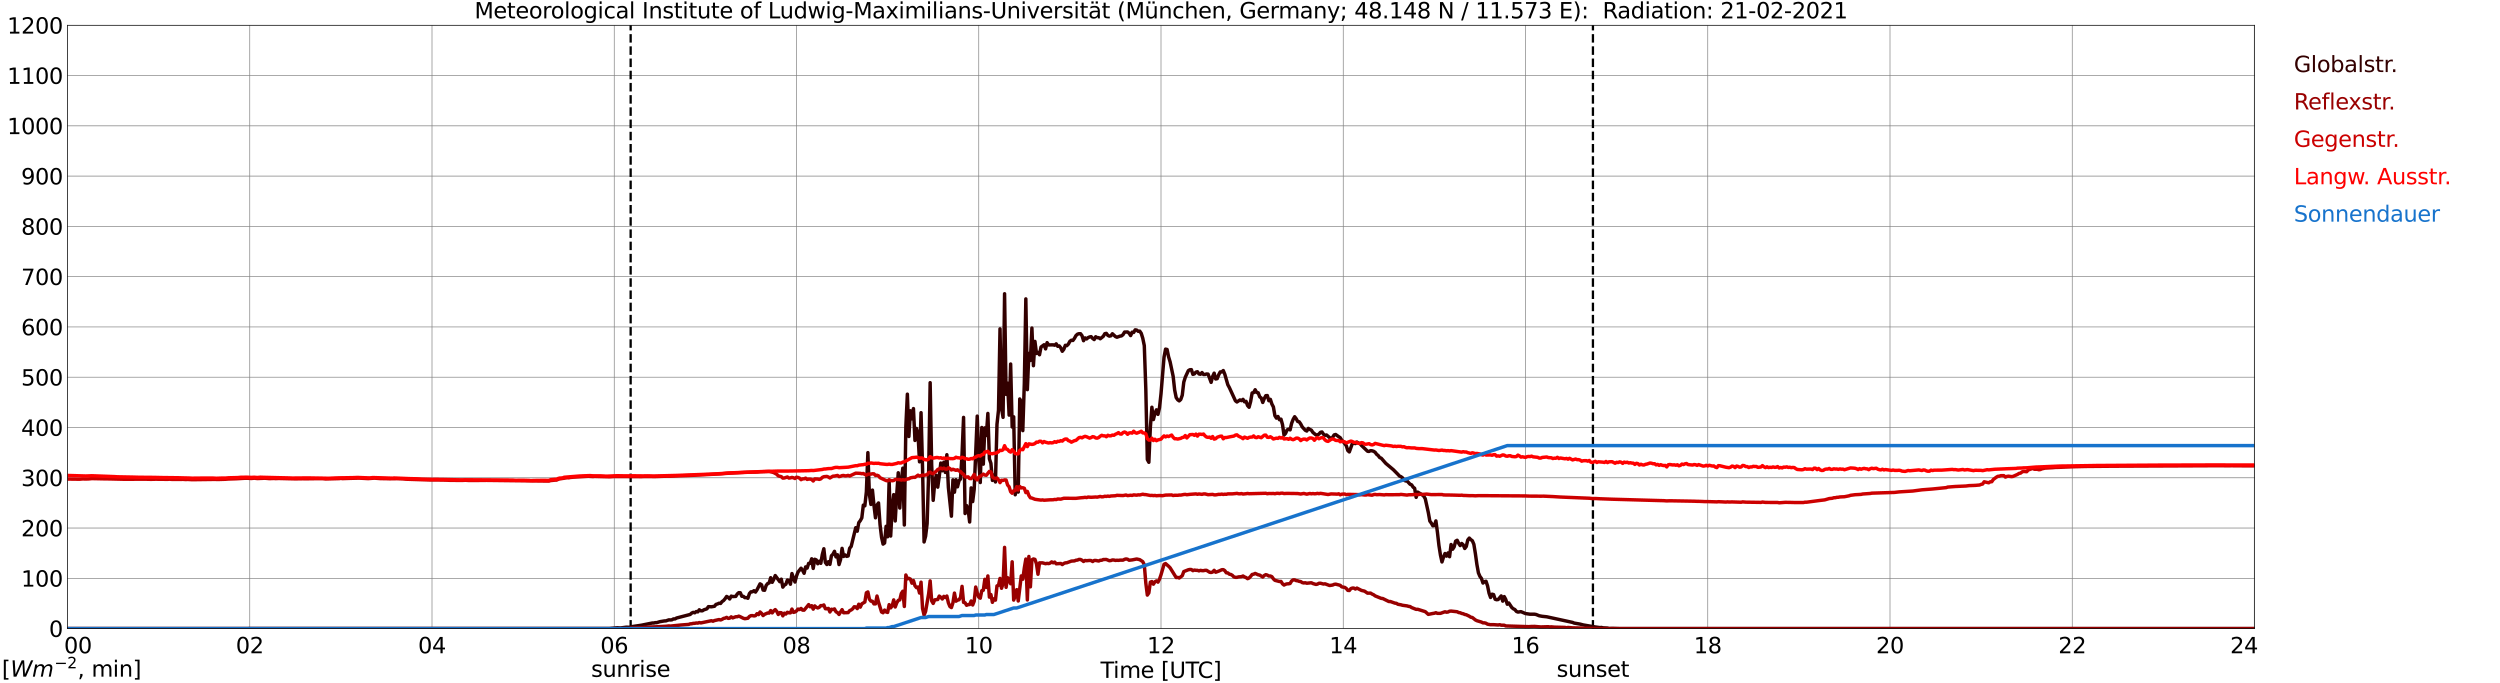 <?xml version="1.0" encoding="utf-8" standalone="no"?>
<!DOCTYPE svg PUBLIC "-//W3C//DTD SVG 1.1//EN"
  "http://www.w3.org/Graphics/SVG/1.1/DTD/svg11.dtd">
<svg xmlns:xlink="http://www.w3.org/1999/xlink" width="1085.4pt" height="296.64pt" viewBox="0 0 1085.4 296.64" xmlns="http://www.w3.org/2000/svg" version="1.1">
 <defs>
  <style type="text/css">*{stroke-linejoin: round; stroke-linecap: butt}</style>
 </defs>
 <g id="figure_1">
  <g id="patch_1">
   <path d="M 0 296.64 
L 1085.4 296.64 
L 1085.4 0 
L 0 0 
z
" style="fill: #ffffff"/>
  </g>
  <g id="axes_1">
   <g id="patch_2">
    <path d="M 29.306 272.909 
L 978.814 272.909 
L 978.814 10.976 
L 29.306 10.976 
z
" style="fill: #ffffff"/>
   </g>
   <g id="patch_3">
    <path d="M 978.814 272.909 
L 978.814 272.909 
L 978.814 10.976 
L 978.814 10.976 
z
" clip-path="url(#paeff0ed0f8)" style="fill: #d3d3d3; opacity: 0.25; stroke: #d3d3d3; stroke-linejoin: miter"/>
   </g>
   <g id="matplotlib.axis_1">
    <g id="xtick_1">
     <g id="line2d_1">
      <path d="M 29.306 272.909 
L 29.306 10.976 
" clip-path="url(#paeff0ed0f8)" style="fill: none; stroke: #808080; stroke-width: 0.3; stroke-linecap: square"/>
     </g>
     <g id="line2d_2"/>
     <g id="text_1">
      <!--    00 -->
      <g transform="translate(18.733 283.627) scale(0.095 -0.095)">
       <defs>
        <path id="DejaVuSans-20" transform="scale(0.016)"/>
        <path id="DejaVuSans-30" d="M 2034 4250 
Q 1547 4250 1301 3770 
Q 1056 3291 1056 2328 
Q 1056 1369 1301 889 
Q 1547 409 2034 409 
Q 2525 409 2770 889 
Q 3016 1369 3016 2328 
Q 3016 3291 2770 3770 
Q 2525 4250 2034 4250 
z
M 2034 4750 
Q 2819 4750 3233 4129 
Q 3647 3509 3647 2328 
Q 3647 1150 3233 529 
Q 2819 -91 2034 -91 
Q 1250 -91 836 529 
Q 422 1150 422 2328 
Q 422 3509 836 4129 
Q 1250 4750 2034 4750 
z
" transform="scale(0.016)"/>
       </defs>
       <use xlink:href="#DejaVuSans-20"/>
       <use xlink:href="#DejaVuSans-20" transform="translate(31.787 0)"/>
       <use xlink:href="#DejaVuSans-20" transform="translate(63.574 0)"/>
       <use xlink:href="#DejaVuSans-30" transform="translate(95.361 0)"/>
       <use xlink:href="#DejaVuSans-30" transform="translate(158.984 0)"/>
      </g>
     </g>
    </g>
    <g id="xtick_2">
     <g id="line2d_3">
      <path d="M 108.431 272.909 
L 108.431 10.976 
" clip-path="url(#paeff0ed0f8)" style="fill: none; stroke: #808080; stroke-width: 0.3; stroke-linecap: square"/>
     </g>
     <g id="line2d_4"/>
     <g id="text_2">
      <!-- 02 -->
      <g transform="translate(102.387 283.627) scale(0.095 -0.095)">
       <defs>
        <path id="DejaVuSans-32" d="M 1228 531 
L 3431 531 
L 3431 0 
L 469 0 
L 469 531 
Q 828 903 1448 1529 
Q 2069 2156 2228 2338 
Q 2531 2678 2651 2914 
Q 2772 3150 2772 3378 
Q 2772 3750 2511 3984 
Q 2250 4219 1831 4219 
Q 1534 4219 1204 4116 
Q 875 4013 500 3803 
L 500 4441 
Q 881 4594 1212 4672 
Q 1544 4750 1819 4750 
Q 2544 4750 2975 4387 
Q 3406 4025 3406 3419 
Q 3406 3131 3298 2873 
Q 3191 2616 2906 2266 
Q 2828 2175 2409 1742 
Q 1991 1309 1228 531 
z
" transform="scale(0.016)"/>
       </defs>
       <use xlink:href="#DejaVuSans-30"/>
       <use xlink:href="#DejaVuSans-32" transform="translate(63.623 0)"/>
      </g>
     </g>
    </g>
    <g id="xtick_3">
     <g id="line2d_5">
      <path d="M 187.557 272.909 
L 187.557 10.976 
" clip-path="url(#paeff0ed0f8)" style="fill: none; stroke: #808080; stroke-width: 0.3; stroke-linecap: square"/>
     </g>
     <g id="line2d_6"/>
     <g id="text_3">
      <!-- 04 -->
      <g transform="translate(181.513 283.627) scale(0.095 -0.095)">
       <defs>
        <path id="DejaVuSans-34" d="M 2419 4116 
L 825 1625 
L 2419 1625 
L 2419 4116 
z
M 2253 4666 
L 3047 4666 
L 3047 1625 
L 3713 1625 
L 3713 1100 
L 3047 1100 
L 3047 0 
L 2419 0 
L 2419 1100 
L 313 1100 
L 313 1709 
L 2253 4666 
z
" transform="scale(0.016)"/>
       </defs>
       <use xlink:href="#DejaVuSans-30"/>
       <use xlink:href="#DejaVuSans-34" transform="translate(63.623 0)"/>
      </g>
     </g>
    </g>
    <g id="xtick_4">
     <g id="line2d_7">
      <path d="M 266.683 272.909 
L 266.683 10.976 
" clip-path="url(#paeff0ed0f8)" style="fill: none; stroke: #808080; stroke-width: 0.3; stroke-linecap: square"/>
     </g>
     <g id="line2d_8"/>
     <g id="text_4">
      <!-- 06 -->
      <g transform="translate(260.638 283.627) scale(0.095 -0.095)">
       <defs>
        <path id="DejaVuSans-36" d="M 2113 2584 
Q 1688 2584 1439 2293 
Q 1191 2003 1191 1497 
Q 1191 994 1439 701 
Q 1688 409 2113 409 
Q 2538 409 2786 701 
Q 3034 994 3034 1497 
Q 3034 2003 2786 2293 
Q 2538 2584 2113 2584 
z
M 3366 4563 
L 3366 3988 
Q 3128 4100 2886 4159 
Q 2644 4219 2406 4219 
Q 1781 4219 1451 3797 
Q 1122 3375 1075 2522 
Q 1259 2794 1537 2939 
Q 1816 3084 2150 3084 
Q 2853 3084 3261 2657 
Q 3669 2231 3669 1497 
Q 3669 778 3244 343 
Q 2819 -91 2113 -91 
Q 1303 -91 875 529 
Q 447 1150 447 2328 
Q 447 3434 972 4092 
Q 1497 4750 2381 4750 
Q 2619 4750 2861 4703 
Q 3103 4656 3366 4563 
z
" transform="scale(0.016)"/>
       </defs>
       <use xlink:href="#DejaVuSans-30"/>
       <use xlink:href="#DejaVuSans-36" transform="translate(63.623 0)"/>
      </g>
     </g>
    </g>
    <g id="xtick_5">
     <g id="line2d_9">
      <path d="M 345.808 272.909 
L 345.808 10.976 
" clip-path="url(#paeff0ed0f8)" style="fill: none; stroke: #808080; stroke-width: 0.3; stroke-linecap: square"/>
     </g>
     <g id="line2d_10"/>
     <g id="text_5">
      <!-- 08 -->
      <g transform="translate(339.764 283.627) scale(0.095 -0.095)">
       <defs>
        <path id="DejaVuSans-38" d="M 2034 2216 
Q 1584 2216 1326 1975 
Q 1069 1734 1069 1313 
Q 1069 891 1326 650 
Q 1584 409 2034 409 
Q 2484 409 2743 651 
Q 3003 894 3003 1313 
Q 3003 1734 2745 1975 
Q 2488 2216 2034 2216 
z
M 1403 2484 
Q 997 2584 770 2862 
Q 544 3141 544 3541 
Q 544 4100 942 4425 
Q 1341 4750 2034 4750 
Q 2731 4750 3128 4425 
Q 3525 4100 3525 3541 
Q 3525 3141 3298 2862 
Q 3072 2584 2669 2484 
Q 3125 2378 3379 2068 
Q 3634 1759 3634 1313 
Q 3634 634 3220 271 
Q 2806 -91 2034 -91 
Q 1263 -91 848 271 
Q 434 634 434 1313 
Q 434 1759 690 2068 
Q 947 2378 1403 2484 
z
M 1172 3481 
Q 1172 3119 1398 2916 
Q 1625 2713 2034 2713 
Q 2441 2713 2670 2916 
Q 2900 3119 2900 3481 
Q 2900 3844 2670 4047 
Q 2441 4250 2034 4250 
Q 1625 4250 1398 4047 
Q 1172 3844 1172 3481 
z
" transform="scale(0.016)"/>
       </defs>
       <use xlink:href="#DejaVuSans-30"/>
       <use xlink:href="#DejaVuSans-38" transform="translate(63.623 0)"/>
      </g>
     </g>
    </g>
    <g id="xtick_6">
     <g id="line2d_11">
      <path d="M 424.934 272.909 
L 424.934 10.976 
" clip-path="url(#paeff0ed0f8)" style="fill: none; stroke: #808080; stroke-width: 0.3; stroke-linecap: square"/>
     </g>
     <g id="line2d_12"/>
     <g id="text_6">
      <!-- 10 -->
      <g transform="translate(418.89 283.627) scale(0.095 -0.095)">
       <defs>
        <path id="DejaVuSans-31" d="M 794 531 
L 1825 531 
L 1825 4091 
L 703 3866 
L 703 4441 
L 1819 4666 
L 2450 4666 
L 2450 531 
L 3481 531 
L 3481 0 
L 794 0 
L 794 531 
z
" transform="scale(0.016)"/>
       </defs>
       <use xlink:href="#DejaVuSans-31"/>
       <use xlink:href="#DejaVuSans-30" transform="translate(63.623 0)"/>
      </g>
     </g>
    </g>
    <g id="xtick_7">
     <g id="line2d_13">
      <path d="M 504.06 272.909 
L 504.06 10.976 
" clip-path="url(#paeff0ed0f8)" style="fill: none; stroke: #808080; stroke-width: 0.3; stroke-linecap: square"/>
     </g>
     <g id="line2d_14"/>
     <g id="text_7">
      <!-- 12 -->
      <g transform="translate(498.015 283.627) scale(0.095 -0.095)">
       <use xlink:href="#DejaVuSans-31"/>
       <use xlink:href="#DejaVuSans-32" transform="translate(63.623 0)"/>
      </g>
     </g>
    </g>
    <g id="xtick_8">
     <g id="line2d_15">
      <path d="M 583.185 272.909 
L 583.185 10.976 
" clip-path="url(#paeff0ed0f8)" style="fill: none; stroke: #808080; stroke-width: 0.3; stroke-linecap: square"/>
     </g>
     <g id="line2d_16"/>
     <g id="text_8">
      <!-- 14 -->
      <g transform="translate(577.141 283.627) scale(0.095 -0.095)">
       <use xlink:href="#DejaVuSans-31"/>
       <use xlink:href="#DejaVuSans-34" transform="translate(63.623 0)"/>
      </g>
     </g>
    </g>
    <g id="xtick_9">
     <g id="line2d_17">
      <path d="M 662.311 272.909 
L 662.311 10.976 
" clip-path="url(#paeff0ed0f8)" style="fill: none; stroke: #808080; stroke-width: 0.3; stroke-linecap: square"/>
     </g>
     <g id="line2d_18"/>
     <g id="text_9">
      <!-- 16 -->
      <g transform="translate(656.267 283.627) scale(0.095 -0.095)">
       <use xlink:href="#DejaVuSans-31"/>
       <use xlink:href="#DejaVuSans-36" transform="translate(63.623 0)"/>
      </g>
     </g>
    </g>
    <g id="xtick_10">
     <g id="line2d_19">
      <path d="M 741.437 272.909 
L 741.437 10.976 
" clip-path="url(#paeff0ed0f8)" style="fill: none; stroke: #808080; stroke-width: 0.3; stroke-linecap: square"/>
     </g>
     <g id="line2d_20"/>
     <g id="text_10">
      <!-- 18 -->
      <g transform="translate(735.392 283.627) scale(0.095 -0.095)">
       <use xlink:href="#DejaVuSans-31"/>
       <use xlink:href="#DejaVuSans-38" transform="translate(63.623 0)"/>
      </g>
     </g>
    </g>
    <g id="xtick_11">
     <g id="line2d_21">
      <path d="M 820.562 272.909 
L 820.562 10.976 
" clip-path="url(#paeff0ed0f8)" style="fill: none; stroke: #808080; stroke-width: 0.3; stroke-linecap: square"/>
     </g>
     <g id="line2d_22"/>
     <g id="text_11">
      <!-- 20 -->
      <g transform="translate(814.518 283.627) scale(0.095 -0.095)">
       <use xlink:href="#DejaVuSans-32"/>
       <use xlink:href="#DejaVuSans-30" transform="translate(63.623 0)"/>
      </g>
     </g>
    </g>
    <g id="xtick_12">
     <g id="line2d_23">
      <path d="M 899.688 272.909 
L 899.688 10.976 
" clip-path="url(#paeff0ed0f8)" style="fill: none; stroke: #808080; stroke-width: 0.3; stroke-linecap: square"/>
     </g>
     <g id="line2d_24"/>
     <g id="text_12">
      <!-- 22 -->
      <g transform="translate(893.644 283.627) scale(0.095 -0.095)">
       <use xlink:href="#DejaVuSans-32"/>
       <use xlink:href="#DejaVuSans-32" transform="translate(63.623 0)"/>
      </g>
     </g>
    </g>
    <g id="xtick_13">
     <g id="line2d_25">
      <path d="M 978.814 272.909 
L 978.814 10.976 
" clip-path="url(#paeff0ed0f8)" style="fill: none; stroke: #808080; stroke-width: 0.3; stroke-linecap: square"/>
     </g>
     <g id="line2d_26"/>
     <g id="text_13">
      <!-- 24    -->
      <g transform="translate(968.241 283.627) scale(0.095 -0.095)">
       <use xlink:href="#DejaVuSans-32"/>
       <use xlink:href="#DejaVuSans-34" transform="translate(63.623 0)"/>
       <use xlink:href="#DejaVuSans-20" transform="translate(127.246 0)"/>
       <use xlink:href="#DejaVuSans-20" transform="translate(159.033 0)"/>
       <use xlink:href="#DejaVuSans-20" transform="translate(190.82 0)"/>
      </g>
     </g>
    </g>
    <g id="text_14">
     <!-- Time [UTC] -->
     <g transform="translate(477.806 294.322) scale(0.095 -0.095)">
      <defs>
       <path id="DejaVuSans-54" d="M -19 4666 
L 3928 4666 
L 3928 4134 
L 2272 4134 
L 2272 0 
L 1638 0 
L 1638 4134 
L -19 4134 
L -19 4666 
z
" transform="scale(0.016)"/>
       <path id="DejaVuSans-69" d="M 603 3500 
L 1178 3500 
L 1178 0 
L 603 0 
L 603 3500 
z
M 603 4863 
L 1178 4863 
L 1178 4134 
L 603 4134 
L 603 4863 
z
" transform="scale(0.016)"/>
       <path id="DejaVuSans-6d" d="M 3328 2828 
Q 3544 3216 3844 3400 
Q 4144 3584 4550 3584 
Q 5097 3584 5394 3201 
Q 5691 2819 5691 2113 
L 5691 0 
L 5113 0 
L 5113 2094 
Q 5113 2597 4934 2840 
Q 4756 3084 4391 3084 
Q 3944 3084 3684 2787 
Q 3425 2491 3425 1978 
L 3425 0 
L 2847 0 
L 2847 2094 
Q 2847 2600 2669 2842 
Q 2491 3084 2119 3084 
Q 1678 3084 1418 2786 
Q 1159 2488 1159 1978 
L 1159 0 
L 581 0 
L 581 3500 
L 1159 3500 
L 1159 2956 
Q 1356 3278 1631 3431 
Q 1906 3584 2284 3584 
Q 2666 3584 2933 3390 
Q 3200 3197 3328 2828 
z
" transform="scale(0.016)"/>
       <path id="DejaVuSans-65" d="M 3597 1894 
L 3597 1613 
L 953 1613 
Q 991 1019 1311 708 
Q 1631 397 2203 397 
Q 2534 397 2845 478 
Q 3156 559 3463 722 
L 3463 178 
Q 3153 47 2828 -22 
Q 2503 -91 2169 -91 
Q 1331 -91 842 396 
Q 353 884 353 1716 
Q 353 2575 817 3079 
Q 1281 3584 2069 3584 
Q 2775 3584 3186 3129 
Q 3597 2675 3597 1894 
z
M 3022 2063 
Q 3016 2534 2758 2815 
Q 2500 3097 2075 3097 
Q 1594 3097 1305 2825 
Q 1016 2553 972 2059 
L 3022 2063 
z
" transform="scale(0.016)"/>
       <path id="DejaVuSans-5b" d="M 550 4863 
L 1875 4863 
L 1875 4416 
L 1125 4416 
L 1125 -397 
L 1875 -397 
L 1875 -844 
L 550 -844 
L 550 4863 
z
" transform="scale(0.016)"/>
       <path id="DejaVuSans-55" d="M 556 4666 
L 1191 4666 
L 1191 1831 
Q 1191 1081 1462 751 
Q 1734 422 2344 422 
Q 2950 422 3222 751 
Q 3494 1081 3494 1831 
L 3494 4666 
L 4128 4666 
L 4128 1753 
Q 4128 841 3676 375 
Q 3225 -91 2344 -91 
Q 1459 -91 1007 375 
Q 556 841 556 1753 
L 556 4666 
z
" transform="scale(0.016)"/>
       <path id="DejaVuSans-43" d="M 4122 4306 
L 4122 3641 
Q 3803 3938 3442 4084 
Q 3081 4231 2675 4231 
Q 1875 4231 1450 3742 
Q 1025 3253 1025 2328 
Q 1025 1406 1450 917 
Q 1875 428 2675 428 
Q 3081 428 3442 575 
Q 3803 722 4122 1019 
L 4122 359 
Q 3791 134 3420 21 
Q 3050 -91 2638 -91 
Q 1578 -91 968 557 
Q 359 1206 359 2328 
Q 359 3453 968 4101 
Q 1578 4750 2638 4750 
Q 3056 4750 3426 4639 
Q 3797 4528 4122 4306 
z
" transform="scale(0.016)"/>
       <path id="DejaVuSans-5d" d="M 1947 4863 
L 1947 -844 
L 622 -844 
L 622 -397 
L 1369 -397 
L 1369 4416 
L 622 4416 
L 622 4863 
L 1947 4863 
z
" transform="scale(0.016)"/>
      </defs>
      <use xlink:href="#DejaVuSans-54"/>
      <use xlink:href="#DejaVuSans-69" transform="translate(57.959 0)"/>
      <use xlink:href="#DejaVuSans-6d" transform="translate(85.742 0)"/>
      <use xlink:href="#DejaVuSans-65" transform="translate(183.154 0)"/>
      <use xlink:href="#DejaVuSans-20" transform="translate(244.678 0)"/>
      <use xlink:href="#DejaVuSans-5b" transform="translate(276.465 0)"/>
      <use xlink:href="#DejaVuSans-55" transform="translate(315.479 0)"/>
      <use xlink:href="#DejaVuSans-54" transform="translate(388.672 0)"/>
      <use xlink:href="#DejaVuSans-43" transform="translate(443.881 0)"/>
      <use xlink:href="#DejaVuSans-5d" transform="translate(513.705 0)"/>
     </g>
    </g>
   </g>
   <g id="matplotlib.axis_2">
    <g id="ytick_1">
     <g id="line2d_27">
      <path d="M 29.306 272.909 
L 978.814 272.909 
" clip-path="url(#paeff0ed0f8)" style="fill: none; stroke: #808080; stroke-width: 0.3; stroke-linecap: square"/>
     </g>
     <g id="line2d_28"/>
     <g id="text_15">
      <!-- 0 -->
      <g transform="translate(21.261 276.518) scale(0.095 -0.095)">
       <use xlink:href="#DejaVuSans-30"/>
      </g>
     </g>
    </g>
    <g id="ytick_2">
     <g id="line2d_29">
      <path d="M 29.306 251.081 
L 978.814 251.081 
" clip-path="url(#paeff0ed0f8)" style="fill: none; stroke: #808080; stroke-width: 0.3; stroke-linecap: square"/>
     </g>
     <g id="line2d_30"/>
     <g id="text_16">
      <!-- 100 -->
      <g transform="translate(9.173 254.69) scale(0.095 -0.095)">
       <use xlink:href="#DejaVuSans-31"/>
       <use xlink:href="#DejaVuSans-30" transform="translate(63.623 0)"/>
       <use xlink:href="#DejaVuSans-30" transform="translate(127.246 0)"/>
      </g>
     </g>
    </g>
    <g id="ytick_3">
     <g id="line2d_31">
      <path d="M 29.306 229.253 
L 978.814 229.253 
" clip-path="url(#paeff0ed0f8)" style="fill: none; stroke: #808080; stroke-width: 0.3; stroke-linecap: square"/>
     </g>
     <g id="line2d_32"/>
     <g id="text_17">
      <!-- 200 -->
      <g transform="translate(9.173 232.863) scale(0.095 -0.095)">
       <use xlink:href="#DejaVuSans-32"/>
       <use xlink:href="#DejaVuSans-30" transform="translate(63.623 0)"/>
       <use xlink:href="#DejaVuSans-30" transform="translate(127.246 0)"/>
      </g>
     </g>
    </g>
    <g id="ytick_4">
     <g id="line2d_33">
      <path d="M 29.306 207.426 
L 978.814 207.426 
" clip-path="url(#paeff0ed0f8)" style="fill: none; stroke: #808080; stroke-width: 0.3; stroke-linecap: square"/>
     </g>
     <g id="line2d_34"/>
     <g id="text_18">
      <!-- 300 -->
      <g transform="translate(9.173 211.035) scale(0.095 -0.095)">
       <defs>
        <path id="DejaVuSans-33" d="M 2597 2516 
Q 3050 2419 3304 2112 
Q 3559 1806 3559 1356 
Q 3559 666 3084 287 
Q 2609 -91 1734 -91 
Q 1441 -91 1130 -33 
Q 819 25 488 141 
L 488 750 
Q 750 597 1062 519 
Q 1375 441 1716 441 
Q 2309 441 2620 675 
Q 2931 909 2931 1356 
Q 2931 1769 2642 2001 
Q 2353 2234 1838 2234 
L 1294 2234 
L 1294 2753 
L 1863 2753 
Q 2328 2753 2575 2939 
Q 2822 3125 2822 3475 
Q 2822 3834 2567 4026 
Q 2313 4219 1838 4219 
Q 1578 4219 1281 4162 
Q 984 4106 628 3988 
L 628 4550 
Q 988 4650 1302 4700 
Q 1616 4750 1894 4750 
Q 2613 4750 3031 4423 
Q 3450 4097 3450 3541 
Q 3450 3153 3228 2886 
Q 3006 2619 2597 2516 
z
" transform="scale(0.016)"/>
       </defs>
       <use xlink:href="#DejaVuSans-33"/>
       <use xlink:href="#DejaVuSans-30" transform="translate(63.623 0)"/>
       <use xlink:href="#DejaVuSans-30" transform="translate(127.246 0)"/>
      </g>
     </g>
    </g>
    <g id="ytick_5">
     <g id="line2d_35">
      <path d="M 29.306 185.598 
L 978.814 185.598 
" clip-path="url(#paeff0ed0f8)" style="fill: none; stroke: #808080; stroke-width: 0.3; stroke-linecap: square"/>
     </g>
     <g id="line2d_36"/>
     <g id="text_19">
      <!-- 400 -->
      <g transform="translate(9.173 189.207) scale(0.095 -0.095)">
       <use xlink:href="#DejaVuSans-34"/>
       <use xlink:href="#DejaVuSans-30" transform="translate(63.623 0)"/>
       <use xlink:href="#DejaVuSans-30" transform="translate(127.246 0)"/>
      </g>
     </g>
    </g>
    <g id="ytick_6">
     <g id="line2d_37">
      <path d="M 29.306 163.77 
L 978.814 163.77 
" clip-path="url(#paeff0ed0f8)" style="fill: none; stroke: #808080; stroke-width: 0.3; stroke-linecap: square"/>
     </g>
     <g id="line2d_38"/>
     <g id="text_20">
      <!-- 500 -->
      <g transform="translate(9.173 167.379) scale(0.095 -0.095)">
       <defs>
        <path id="DejaVuSans-35" d="M 691 4666 
L 3169 4666 
L 3169 4134 
L 1269 4134 
L 1269 2991 
Q 1406 3038 1543 3061 
Q 1681 3084 1819 3084 
Q 2600 3084 3056 2656 
Q 3513 2228 3513 1497 
Q 3513 744 3044 326 
Q 2575 -91 1722 -91 
Q 1428 -91 1123 -41 
Q 819 9 494 109 
L 494 744 
Q 775 591 1075 516 
Q 1375 441 1709 441 
Q 2250 441 2565 725 
Q 2881 1009 2881 1497 
Q 2881 1984 2565 2268 
Q 2250 2553 1709 2553 
Q 1456 2553 1204 2497 
Q 953 2441 691 2322 
L 691 4666 
z
" transform="scale(0.016)"/>
       </defs>
       <use xlink:href="#DejaVuSans-35"/>
       <use xlink:href="#DejaVuSans-30" transform="translate(63.623 0)"/>
       <use xlink:href="#DejaVuSans-30" transform="translate(127.246 0)"/>
      </g>
     </g>
    </g>
    <g id="ytick_7">
     <g id="line2d_39">
      <path d="M 29.306 141.942 
L 978.814 141.942 
" clip-path="url(#paeff0ed0f8)" style="fill: none; stroke: #808080; stroke-width: 0.3; stroke-linecap: square"/>
     </g>
     <g id="line2d_40"/>
     <g id="text_21">
      <!-- 600 -->
      <g transform="translate(9.173 145.551) scale(0.095 -0.095)">
       <use xlink:href="#DejaVuSans-36"/>
       <use xlink:href="#DejaVuSans-30" transform="translate(63.623 0)"/>
       <use xlink:href="#DejaVuSans-30" transform="translate(127.246 0)"/>
      </g>
     </g>
    </g>
    <g id="ytick_8">
     <g id="line2d_41">
      <path d="M 29.306 120.114 
L 978.814 120.114 
" clip-path="url(#paeff0ed0f8)" style="fill: none; stroke: #808080; stroke-width: 0.3; stroke-linecap: square"/>
     </g>
     <g id="line2d_42"/>
     <g id="text_22">
      <!-- 700 -->
      <g transform="translate(9.173 123.724) scale(0.095 -0.095)">
       <defs>
        <path id="DejaVuSans-37" d="M 525 4666 
L 3525 4666 
L 3525 4397 
L 1831 0 
L 1172 0 
L 2766 4134 
L 525 4134 
L 525 4666 
z
" transform="scale(0.016)"/>
       </defs>
       <use xlink:href="#DejaVuSans-37"/>
       <use xlink:href="#DejaVuSans-30" transform="translate(63.623 0)"/>
       <use xlink:href="#DejaVuSans-30" transform="translate(127.246 0)"/>
      </g>
     </g>
    </g>
    <g id="ytick_9">
     <g id="line2d_43">
      <path d="M 29.306 98.287 
L 978.814 98.287 
" clip-path="url(#paeff0ed0f8)" style="fill: none; stroke: #808080; stroke-width: 0.3; stroke-linecap: square"/>
     </g>
     <g id="line2d_44"/>
     <g id="text_23">
      <!-- 800 -->
      <g transform="translate(9.173 101.896) scale(0.095 -0.095)">
       <use xlink:href="#DejaVuSans-38"/>
       <use xlink:href="#DejaVuSans-30" transform="translate(63.623 0)"/>
       <use xlink:href="#DejaVuSans-30" transform="translate(127.246 0)"/>
      </g>
     </g>
    </g>
    <g id="ytick_10">
     <g id="line2d_45">
      <path d="M 29.306 76.459 
L 978.814 76.459 
" clip-path="url(#paeff0ed0f8)" style="fill: none; stroke: #808080; stroke-width: 0.3; stroke-linecap: square"/>
     </g>
     <g id="line2d_46"/>
     <g id="text_24">
      <!-- 900 -->
      <g transform="translate(9.173 80.068) scale(0.095 -0.095)">
       <defs>
        <path id="DejaVuSans-39" d="M 703 97 
L 703 672 
Q 941 559 1184 500 
Q 1428 441 1663 441 
Q 2288 441 2617 861 
Q 2947 1281 2994 2138 
Q 2813 1869 2534 1725 
Q 2256 1581 1919 1581 
Q 1219 1581 811 2004 
Q 403 2428 403 3163 
Q 403 3881 828 4315 
Q 1253 4750 1959 4750 
Q 2769 4750 3195 4129 
Q 3622 3509 3622 2328 
Q 3622 1225 3098 567 
Q 2575 -91 1691 -91 
Q 1453 -91 1209 -44 
Q 966 3 703 97 
z
M 1959 2075 
Q 2384 2075 2632 2365 
Q 2881 2656 2881 3163 
Q 2881 3666 2632 3958 
Q 2384 4250 1959 4250 
Q 1534 4250 1286 3958 
Q 1038 3666 1038 3163 
Q 1038 2656 1286 2365 
Q 1534 2075 1959 2075 
z
" transform="scale(0.016)"/>
       </defs>
       <use xlink:href="#DejaVuSans-39"/>
       <use xlink:href="#DejaVuSans-30" transform="translate(63.623 0)"/>
       <use xlink:href="#DejaVuSans-30" transform="translate(127.246 0)"/>
      </g>
     </g>
    </g>
    <g id="ytick_11">
     <g id="line2d_47">
      <path d="M 29.306 54.631 
L 978.814 54.631 
" clip-path="url(#paeff0ed0f8)" style="fill: none; stroke: #808080; stroke-width: 0.3; stroke-linecap: square"/>
     </g>
     <g id="line2d_48"/>
     <g id="text_25">
      <!-- 1000 -->
      <g transform="translate(3.128 58.24) scale(0.095 -0.095)">
       <use xlink:href="#DejaVuSans-31"/>
       <use xlink:href="#DejaVuSans-30" transform="translate(63.623 0)"/>
       <use xlink:href="#DejaVuSans-30" transform="translate(127.246 0)"/>
       <use xlink:href="#DejaVuSans-30" transform="translate(190.869 0)"/>
      </g>
     </g>
    </g>
    <g id="ytick_12">
     <g id="line2d_49">
      <path d="M 29.306 32.803 
L 978.814 32.803 
" clip-path="url(#paeff0ed0f8)" style="fill: none; stroke: #808080; stroke-width: 0.3; stroke-linecap: square"/>
     </g>
     <g id="line2d_50"/>
     <g id="text_26">
      <!-- 1100 -->
      <g transform="translate(3.128 36.413) scale(0.095 -0.095)">
       <use xlink:href="#DejaVuSans-31"/>
       <use xlink:href="#DejaVuSans-31" transform="translate(63.623 0)"/>
       <use xlink:href="#DejaVuSans-30" transform="translate(127.246 0)"/>
       <use xlink:href="#DejaVuSans-30" transform="translate(190.869 0)"/>
      </g>
     </g>
    </g>
    <g id="ytick_13">
     <g id="line2d_51">
      <path d="M 29.306 10.976 
L 978.814 10.976 
" clip-path="url(#paeff0ed0f8)" style="fill: none; stroke: #808080; stroke-width: 0.3; stroke-linecap: square"/>
     </g>
     <g id="line2d_52"/>
     <g id="text_27">
      <!-- 1200 -->
      <g transform="translate(3.128 14.585) scale(0.095 -0.095)">
       <use xlink:href="#DejaVuSans-31"/>
       <use xlink:href="#DejaVuSans-32" transform="translate(63.623 0)"/>
       <use xlink:href="#DejaVuSans-30" transform="translate(127.246 0)"/>
       <use xlink:href="#DejaVuSans-30" transform="translate(190.869 0)"/>
      </g>
     </g>
    </g>
   </g>
   <g id="line2d_53">
    <path d="M 273.804 272.909 
L 273.804 10.976 
" clip-path="url(#paeff0ed0f8)" style="fill: none; stroke-dasharray: 3.7,1.6; stroke-dashoffset: 0; stroke: #000000"/>
   </g>
   <g id="line2d_54">
    <path d="M 691.588 272.909 
L 691.588 10.976 
" clip-path="url(#paeff0ed0f8)" style="fill: none; stroke-dasharray: 3.7,1.6; stroke-dashoffset: 0; stroke: #000000"/>
   </g>
   <g id="line2d_55">
    <path d="M 29.306 272.909 
L 264.705 272.87 
L 268.002 272.54 
L 269.32 272.643 
L 271.958 272.291 
L 273.277 272.354 
L 274.595 272.023 
L 275.914 271.815 
L 277.233 271.63 
L 278.552 271.425 
L 283.167 270.492 
L 283.827 270.492 
L 284.486 270.329 
L 285.145 270.329 
L 286.464 269.914 
L 288.442 269.584 
L 289.102 269.563 
L 290.42 269.109 
L 291.08 269.17 
L 291.739 269.087 
L 292.399 268.696 
L 293.058 268.735 
L 293.717 268.323 
L 299.652 266.773 
L 300.311 266.173 
L 300.971 265.863 
L 301.63 266.048 
L 302.289 265.511 
L 302.949 265.655 
L 303.608 264.747 
L 304.267 265.182 
L 304.927 265.201 
L 305.586 264.767 
L 306.905 264.333 
L 307.564 263.383 
L 308.883 263.444 
L 310.202 263.217 
L 310.861 262.39 
L 311.521 262.226 
L 312.18 261.875 
L 312.839 261.997 
L 313.499 261.172 
L 314.158 260.716 
L 314.818 259.93 
L 315.477 258.959 
L 316.136 259.352 
L 316.796 260.054 
L 317.455 258.815 
L 318.114 259 
L 319.433 258.939 
L 320.093 257.885 
L 320.752 257.306 
L 321.411 257.348 
L 322.071 258.876 
L 322.73 258.898 
L 323.39 259.476 
L 324.049 259.456 
L 324.708 259.744 
L 325.368 257.699 
L 326.027 256.955 
L 326.686 256.933 
L 327.346 256.457 
L 328.005 257.057 
L 328.665 256.067 
L 329.983 253.482 
L 330.643 253.895 
L 331.302 256.189 
L 331.961 256.272 
L 332.621 254.226 
L 333.28 253.358 
L 333.94 253.089 
L 334.599 250.815 
L 335.258 252.821 
L 335.918 251.559 
L 336.577 249.885 
L 338.555 252.552 
L 339.215 251.456 
L 339.874 254.907 
L 340.533 254.019 
L 341.193 253.648 
L 341.852 251.828 
L 342.512 252.013 
L 343.171 253.648 
L 343.83 249.016 
L 344.49 251.083 
L 345.149 252.696 
L 345.808 250.092 
L 346.468 248.355 
L 347.787 246.702 
L 348.446 247.61 
L 349.105 248.894 
L 349.765 246.124 
L 350.424 246.639 
L 351.083 244.594 
L 351.743 244.594 
L 352.402 242.61 
L 353.062 246.785 
L 353.721 242.815 
L 354.38 243.086 
L 355.04 244.76 
L 355.699 243.642 
L 356.359 244.572 
L 357.018 240.728 
L 357.677 238.249 
L 358.337 244.201 
L 358.996 245.089 
L 359.655 243.869 
L 360.315 245.028 
L 360.974 241.287 
L 361.634 240.626 
L 362.293 239.364 
L 362.952 241.782 
L 363.612 240.853 
L 364.271 245.111 
L 364.93 242.981 
L 365.59 238.083 
L 366.249 241.597 
L 366.909 240.935 
L 367.568 241.555 
L 368.227 241.37 
L 368.887 238.021 
L 369.546 237.236 
L 371.524 229.111 
L 372.184 230.62 
L 372.843 226.92 
L 373.502 226.053 
L 374.162 224.853 
L 374.821 219.313 
L 375.481 219.603 
L 376.14 213.526 
L 376.799 196.514 
L 377.459 214.747 
L 378.118 219.003 
L 378.777 212.782 
L 379.437 219.396 
L 380.096 224.811 
L 380.756 219.271 
L 381.415 218.363 
L 382.074 227.747 
L 382.734 233.265 
L 383.393 236.223 
L 384.053 235.747 
L 384.712 228.511 
L 385.371 233.038 
L 386.031 208.565 
L 386.69 232.728 
L 387.349 220.699 
L 388.009 214.747 
L 388.668 226.176 
L 389.328 214.6 
L 389.987 205.258 
L 390.646 220.575 
L 391.306 208.731 
L 391.965 203.252 
L 392.624 227.933 
L 393.284 185.104 
L 393.943 171.133 
L 394.603 189.507 
L 395.262 178.344 
L 395.921 181.859 
L 396.581 177.395 
L 397.24 191.223 
L 397.899 186.015 
L 398.559 188.433 
L 399.218 200.504 
L 399.878 179.172 
L 400.537 203.335 
L 401.196 235.293 
L 401.856 232.811 
L 402.515 227.376 
L 403.175 205.444 
L 403.834 166.149 
L 404.493 201.929 
L 405.153 217.226 
L 405.812 209.619 
L 406.471 206.332 
L 407.131 211.501 
L 407.79 206.788 
L 408.45 201.041 
L 409.109 204.389 
L 409.768 200.67 
L 410.428 205.114 
L 411.087 197.424 
L 411.746 211.645 
L 413.065 224.108 
L 413.725 208.318 
L 414.384 213.692 
L 415.043 208.277 
L 415.703 211.357 
L 416.362 208.709 
L 417.022 207.945 
L 417.681 197.134 
L 418.34 181.219 
L 419 222.952 
L 419.659 219.52 
L 420.318 221.175 
L 420.978 226.632 
L 421.637 211.83 
L 422.297 217.763 
L 422.956 212.45 
L 424.275 180.66 
L 424.934 199.45 
L 425.593 209.495 
L 426.253 185.6 
L 426.912 201.517 
L 427.572 185.766 
L 428.231 189.073 
L 428.89 179.503 
L 429.55 199.223 
L 430.209 201.146 
L 430.869 208.565 
L 431.528 206.251 
L 432.187 209.248 
L 432.847 184.236 
L 433.506 178.098 
L 434.165 142.772 
L 434.825 177.188 
L 435.484 181.197 
L 436.144 127.538 
L 436.803 171.213 
L 437.462 166.357 
L 438.122 180.226 
L 438.781 158.047 
L 439.44 185.373 
L 440.1 180.97 
L 440.759 214.808 
L 441.419 211.811 
L 442.078 213.629 
L 442.737 173.219 
L 443.397 174.398 
L 444.056 186.964 
L 444.716 166.564 
L 445.375 129.771 
L 446.034 169.168 
L 446.694 153.437 
L 447.353 156.497 
L 448.012 142.442 
L 448.672 158.771 
L 449.331 148.229 
L 449.991 153.459 
L 450.65 153.005 
L 451.309 154.017 
L 451.969 150.669 
L 453.287 149.676 
L 453.947 151.474 
L 454.606 148.766 
L 455.266 149.759 
L 457.244 149.717 
L 457.903 149.883 
L 458.563 149.283 
L 459.222 150.359 
L 459.881 150.193 
L 460.541 150.999 
L 461.2 152.507 
L 461.859 151.66 
L 462.519 149.925 
L 463.178 150.069 
L 463.838 149.407 
L 464.497 148.187 
L 465.156 147.711 
L 465.816 147.816 
L 466.475 146.906 
L 467.134 145.708 
L 467.794 145.088 
L 468.453 144.88 
L 469.113 144.88 
L 469.772 145.749 
L 470.431 147.919 
L 471.091 146.699 
L 471.75 147.155 
L 472.409 146.576 
L 473.069 146.286 
L 473.728 146.162 
L 474.388 146.928 
L 475.047 147.423 
L 475.706 146.203 
L 476.366 146.616 
L 477.025 146.596 
L 477.685 147.072 
L 479.003 146.017 
L 479.663 144.88 
L 480.322 144.736 
L 480.981 145.603 
L 481.641 145.935 
L 482.3 145.79 
L 482.96 144.902 
L 484.278 146.12 
L 484.938 146.41 
L 486.256 145.935 
L 486.916 145.832 
L 487.575 145.293 
L 488.235 144.177 
L 489.553 144.136 
L 490.213 144.673 
L 490.872 145.686 
L 491.532 144.219 
L 492.191 144.343 
L 492.85 143.206 
L 493.51 143.309 
L 494.169 143.848 
L 494.828 143.765 
L 495.488 144.736 
L 496.147 146.864 
L 496.807 150.069 
L 497.466 168.961 
L 498.125 199.511 
L 498.785 200.711 
L 499.444 185.456 
L 500.103 176.816 
L 500.763 182.149 
L 501.422 179.462 
L 502.082 177.932 
L 502.741 179.896 
L 503.4 177.063 
L 504.06 170.986 
L 505.379 155.05 
L 506.038 151.577 
L 506.697 151.723 
L 507.357 154.925 
L 508.016 157.117 
L 509.335 163.401 
L 509.994 169.354 
L 510.654 172.619 
L 511.313 173.571 
L 511.972 174.047 
L 512.632 173.446 
L 513.291 171.587 
L 513.95 165.903 
L 514.61 163.772 
L 515.929 160.921 
L 516.588 160.529 
L 517.247 160.487 
L 517.907 162.532 
L 518.566 162.325 
L 519.226 161.561 
L 519.885 161.395 
L 520.544 162.347 
L 521.204 162.491 
L 521.863 161.747 
L 522.522 162.596 
L 523.182 162.574 
L 523.841 162.366 
L 524.501 162.43 
L 525.819 166.005 
L 526.479 163.462 
L 527.138 162.015 
L 527.797 164.538 
L 528.457 164.392 
L 529.116 162.698 
L 529.776 161.478 
L 530.435 161.478 
L 531.094 160.88 
L 531.754 162.471 
L 533.073 167.04 
L 533.732 168.258 
L 536.369 174.005 
L 537.029 174.522 
L 538.348 173.632 
L 539.007 173.942 
L 539.666 173.385 
L 540.326 174.459 
L 540.985 174.252 
L 541.644 176.072 
L 542.304 176.816 
L 542.963 174.376 
L 543.623 170.615 
L 544.282 170.449 
L 544.941 169.209 
L 545.601 170.408 
L 546.26 170.532 
L 546.919 172.289 
L 547.579 172.785 
L 548.238 174.728 
L 548.898 173.034 
L 549.557 171.794 
L 550.216 171.731 
L 550.876 173.964 
L 551.535 173.385 
L 552.195 175.411 
L 552.854 176.67 
L 553.513 180.475 
L 554.173 181.529 
L 554.832 180.826 
L 555.491 182.232 
L 556.151 181.983 
L 556.81 184.34 
L 557.47 188.909 
L 558.129 188.165 
L 558.788 186.676 
L 559.448 186.303 
L 560.107 186.635 
L 560.766 183.801 
L 561.426 182.088 
L 562.085 180.929 
L 562.745 181.798 
L 563.404 182.976 
L 564.063 183.14 
L 564.723 184.092 
L 565.382 185.353 
L 566.701 186.8 
L 567.36 187.13 
L 568.02 185.993 
L 568.679 186.449 
L 569.338 186.737 
L 569.998 187.73 
L 571.317 188.826 
L 571.976 188.804 
L 572.635 188.475 
L 573.295 187.689 
L 573.954 187.545 
L 574.613 188.536 
L 575.273 188.99 
L 575.932 188.846 
L 577.251 189.983 
L 577.91 190.334 
L 578.57 189.859 
L 579.229 188.826 
L 579.889 188.638 
L 581.207 189.59 
L 581.867 190.024 
L 582.526 191.12 
L 583.185 191.74 
L 584.504 193.517 
L 585.164 195.606 
L 585.823 196.204 
L 587.142 192.546 
L 587.801 192.421 
L 588.46 192.587 
L 589.12 191.926 
L 589.779 192.401 
L 590.439 192.526 
L 591.098 193.392 
L 593.736 195.916 
L 594.395 195.999 
L 595.054 195.647 
L 595.714 195.73 
L 596.373 195.935 
L 597.032 196.37 
L 597.692 197.258 
L 598.351 197.775 
L 599.011 198.664 
L 599.67 198.913 
L 601.648 201.165 
L 604.945 203.935 
L 606.923 205.941 
L 607.582 206.664 
L 608.242 206.954 
L 608.901 207.45 
L 609.561 208.399 
L 610.22 208.814 
L 610.879 208.814 
L 612.198 210.239 
L 612.858 210.488 
L 613.517 211.501 
L 614.176 211.996 
L 614.836 215.923 
L 615.495 213.651 
L 617.473 214.829 
L 618.133 215.408 
L 618.792 216.523 
L 620.111 222.498 
L 620.77 226.217 
L 621.429 227.127 
L 622.089 228.284 
L 622.748 228.182 
L 623.408 226.156 
L 624.067 231.034 
L 624.726 236.801 
L 625.386 240.977 
L 626.045 243.974 
L 626.705 241.907 
L 627.364 240.316 
L 628.023 241.451 
L 628.683 240.047 
L 629.342 241.699 
L 630.001 236.408 
L 630.661 238.454 
L 631.32 237.463 
L 631.98 234.942 
L 632.639 234.568 
L 633.298 235.891 
L 633.958 236.862 
L 634.617 235.954 
L 635.276 236.552 
L 635.936 238.124 
L 636.595 237.255 
L 637.255 234.424 
L 637.914 233.617 
L 638.573 234.3 
L 639.233 234.754 
L 639.892 236.325 
L 640.552 240.357 
L 641.211 245.089 
L 641.87 248.728 
L 642.53 250.258 
L 643.189 251.147 
L 643.848 253.131 
L 644.508 252.53 
L 645.167 252.365 
L 645.827 254.329 
L 646.486 257.533 
L 647.145 259.393 
L 647.805 257.968 
L 648.464 258.153 
L 649.123 260.159 
L 649.783 260.386 
L 650.442 260.281 
L 651.761 258.732 
L 652.42 260.984 
L 653.08 259.022 
L 653.739 260.262 
L 654.399 262.329 
L 655.058 261.792 
L 656.377 263.776 
L 657.036 264.313 
L 657.695 264.643 
L 658.355 265.45 
L 659.014 265.738 
L 660.333 265.553 
L 662.311 266.38 
L 664.289 266.67 
L 666.267 266.67 
L 666.927 266.793 
L 668.246 267.332 
L 669.564 267.578 
L 671.542 267.786 
L 682.752 270.224 
L 683.411 270.514 
L 686.049 270.968 
L 687.368 271.32 
L 688.686 271.547 
L 692.643 272.208 
L 694.621 272.477 
L 695.28 272.415 
L 695.939 272.581 
L 697.918 272.684 
L 698.577 272.87 
L 699.896 272.808 
L 703.193 272.909 
L 978.154 272.909 
L 978.154 272.909 
" clip-path="url(#paeff0ed0f8)" style="fill: none; stroke: #330000; stroke-width: 1.5; stroke-linecap: square"/>
   </g>
   <g id="line2d_56">
    <path d="M 29.306 272.909 
L 273.277 272.909 
L 273.936 272.688 
L 279.211 272.459 
L 279.87 272.315 
L 281.189 272.254 
L 284.486 272.149 
L 286.464 272.047 
L 289.102 271.903 
L 290.42 271.756 
L 291.08 271.82 
L 295.696 271.344 
L 298.992 271.095 
L 299.652 270.848 
L 300.311 270.807 
L 300.971 270.641 
L 301.63 270.621 
L 302.289 270.475 
L 302.949 270.538 
L 303.608 270.289 
L 304.267 270.455 
L 308.883 269.484 
L 309.543 269.711 
L 310.202 269.421 
L 312.18 268.986 
L 312.839 269.174 
L 313.499 268.906 
L 314.158 268.491 
L 314.818 268.366 
L 315.477 268.037 
L 316.136 268.471 
L 316.796 268.388 
L 317.455 267.81 
L 318.114 268.264 
L 319.433 267.768 
L 320.093 267.768 
L 320.752 267.5 
L 321.411 267.768 
L 322.73 268.43 
L 323.39 268.615 
L 324.708 268.408 
L 325.368 267.644 
L 326.027 267.293 
L 326.686 267.271 
L 327.346 267.417 
L 328.005 267.293 
L 328.665 266.446 
L 329.324 266.839 
L 329.983 265.701 
L 330.643 266.299 
L 331.302 267.251 
L 331.961 266.714 
L 333.28 266.136 
L 333.94 266.177 
L 334.599 265.081 
L 335.258 266.094 
L 335.918 265.225 
L 336.577 264.667 
L 337.236 265.433 
L 337.896 266.775 
L 338.555 265.97 
L 339.215 266.031 
L 339.874 267.375 
L 340.533 266.219 
L 341.193 266.59 
L 341.852 265.826 
L 342.512 266.053 
L 343.171 266.072 
L 343.83 264.44 
L 344.49 265.867 
L 345.149 265.701 
L 345.808 265.245 
L 346.468 264.44 
L 347.127 264.647 
L 347.787 264.171 
L 348.446 264.894 
L 349.105 264.915 
L 350.424 263.324 
L 351.083 262.497 
L 351.743 263.449 
L 352.402 262.973 
L 353.062 264.461 
L 353.721 263.056 
L 354.38 263.654 
L 355.04 263.944 
L 355.699 263.654 
L 356.359 262.91 
L 357.018 262.973 
L 357.677 262.641 
L 358.337 264.274 
L 358.996 264.315 
L 359.655 264.152 
L 360.315 265.701 
L 360.974 264.503 
L 361.634 264.667 
L 362.293 264.357 
L 362.952 265.618 
L 363.612 265.97 
L 364.271 266.775 
L 365.59 264.688 
L 366.249 266.031 
L 368.227 265.97 
L 368.887 265.101 
L 369.546 264.833 
L 370.206 264.315 
L 370.865 263.427 
L 371.524 263.51 
L 372.184 264.232 
L 372.843 262.331 
L 373.502 263.593 
L 374.162 262.165 
L 375.481 261.382 
L 376.14 257.37 
L 376.799 256.999 
L 377.459 260.161 
L 378.118 260.989 
L 378.777 261.05 
L 379.437 262.187 
L 380.096 262.187 
L 380.756 258.775 
L 381.415 261.423 
L 382.734 265.701 
L 383.393 266.031 
L 384.053 264.874 
L 384.712 265.701 
L 385.371 265.887 
L 386.031 262.517 
L 386.69 263.922 
L 387.349 263.056 
L 388.009 260.45 
L 388.668 263.529 
L 389.328 261.753 
L 389.987 260.657 
L 390.646 260.45 
L 391.306 257.701 
L 391.965 256.689 
L 392.624 263.302 
L 393.284 249.64 
L 393.943 251.334 
L 394.603 251.088 
L 395.262 251.417 
L 395.921 253.196 
L 396.581 252.059 
L 397.24 254.312 
L 397.899 255.139 
L 398.559 254.849 
L 399.218 257.474 
L 399.878 252.762 
L 400.537 264.171 
L 401.196 267.085 
L 401.856 265.452 
L 403.175 257.826 
L 403.834 252.203 
L 404.493 260.864 
L 405.153 261.98 
L 405.812 260.43 
L 407.131 260.286 
L 407.79 258.797 
L 408.45 259.293 
L 409.109 260.059 
L 409.768 258.922 
L 410.428 259.437 
L 411.087 258.775 
L 411.746 261.711 
L 412.406 263.324 
L 413.065 263.778 
L 413.725 261.711 
L 414.384 257.494 
L 415.043 261.008 
L 415.703 260.574 
L 416.362 260.388 
L 417.022 259.397 
L 417.681 254.58 
L 418.34 261.526 
L 419 261.692 
L 419.659 262.787 
L 420.318 262.517 
L 420.978 262.455 
L 421.637 260.925 
L 422.297 262.663 
L 422.956 261.03 
L 423.615 254.87 
L 424.275 257.37 
L 424.934 259.251 
L 425.593 259.707 
L 426.253 256.462 
L 426.912 256.254 
L 427.572 251.522 
L 428.231 255.034 
L 428.89 250.053 
L 429.55 259.251 
L 430.209 258.136 
L 430.869 261.504 
L 431.528 259.976 
L 432.187 260.554 
L 432.847 254.373 
L 433.506 254.126 
L 434.165 251.129 
L 434.825 255.407 
L 435.484 253.423 
L 436.144 237.65 
L 436.803 254.993 
L 437.462 250.819 
L 438.122 251.81 
L 438.781 253.443 
L 439.44 243.915 
L 440.1 260.532 
L 440.759 258.817 
L 441.419 256.005 
L 442.078 260.925 
L 443.397 250.033 
L 444.056 251.48 
L 444.716 246.602 
L 445.375 242.714 
L 446.034 260.471 
L 446.694 241.599 
L 447.353 254.787 
L 448.012 243.046 
L 448.672 242.675 
L 449.331 242.861 
L 449.991 244.782 
L 450.65 249.309 
L 451.309 244.369 
L 452.628 244.369 
L 453.947 244.74 
L 454.606 244.576 
L 455.266 244.701 
L 455.925 244.472 
L 456.584 243.956 
L 457.244 244.349 
L 457.903 244.039 
L 458.563 244.782 
L 460.541 244.637 
L 461.2 245.113 
L 461.859 244.637 
L 462.519 244.369 
L 463.178 244.328 
L 465.156 243.605 
L 466.475 243.522 
L 467.134 243.232 
L 467.794 243.171 
L 468.453 242.861 
L 469.113 242.902 
L 469.772 243.232 
L 470.431 243.769 
L 471.091 243.337 
L 471.75 243.439 
L 473.069 243.315 
L 473.728 243.376 
L 474.388 243.791 
L 475.047 243.337 
L 475.706 243.315 
L 477.025 243.583 
L 477.685 243.254 
L 478.344 243.232 
L 479.003 242.922 
L 480.322 242.902 
L 481.641 243.439 
L 482.3 243.356 
L 482.96 243.107 
L 483.619 243.149 
L 484.278 243.315 
L 484.938 243.232 
L 485.597 243.295 
L 486.256 243.19 
L 487.575 243.19 
L 488.235 242.839 
L 488.894 242.675 
L 489.553 242.797 
L 490.213 243.232 
L 491.532 243.088 
L 493.51 242.695 
L 494.828 242.985 
L 496.147 243.852 
L 496.807 245.216 
L 497.466 253.133 
L 498.125 258.363 
L 498.785 257.411 
L 499.444 252.74 
L 500.103 252.493 
L 500.763 253.628 
L 501.422 252.576 
L 502.082 252.203 
L 502.741 252.74 
L 503.4 251.48 
L 504.06 249.557 
L 505.379 245.011 
L 506.038 244.679 
L 507.357 245.836 
L 508.016 246.519 
L 510.654 250.756 
L 511.313 250.673 
L 511.972 250.941 
L 513.291 249.95 
L 513.95 248.152 
L 515.929 247.366 
L 516.588 247.242 
L 517.247 247.263 
L 517.907 247.759 
L 518.566 247.49 
L 519.226 247.615 
L 519.885 247.615 
L 520.544 247.861 
L 521.204 247.615 
L 521.863 247.759 
L 522.522 247.759 
L 523.182 247.615 
L 523.841 247.615 
L 525.16 248.442 
L 525.819 248.545 
L 526.479 248.359 
L 527.138 247.615 
L 527.797 248.442 
L 529.116 247.966 
L 530.435 247.366 
L 531.094 247.305 
L 531.754 247.739 
L 532.413 248.689 
L 533.073 248.73 
L 533.732 249.289 
L 534.391 249.413 
L 535.051 249.806 
L 535.71 250.487 
L 536.369 250.653 
L 537.029 250.673 
L 537.688 250.468 
L 539.007 250.363 
L 539.666 250.075 
L 540.326 250.487 
L 540.985 250.756 
L 541.644 251.232 
L 542.304 250.941 
L 542.963 250.26 
L 543.623 249.413 
L 544.282 249.289 
L 544.941 248.957 
L 546.26 249.557 
L 546.919 249.682 
L 548.238 250.529 
L 548.898 249.848 
L 549.557 249.496 
L 550.216 249.682 
L 550.876 250.094 
L 551.535 250.075 
L 552.195 250.363 
L 552.854 251.315 
L 553.513 251.954 
L 555.491 252.471 
L 556.151 252.43 
L 556.81 253.465 
L 557.47 254.002 
L 558.129 253.67 
L 558.788 253.484 
L 559.448 253.465 
L 560.107 253.318 
L 560.766 252.244 
L 561.426 251.749 
L 562.085 251.749 
L 562.745 252.079 
L 563.404 252.162 
L 564.063 252.41 
L 564.723 252.493 
L 565.382 252.947 
L 566.042 253.091 
L 566.701 253.008 
L 567.36 253.216 
L 569.338 253.008 
L 569.998 253.34 
L 571.317 253.733 
L 571.976 253.609 
L 572.635 253.238 
L 573.295 253.216 
L 574.613 253.567 
L 575.273 253.465 
L 577.251 254.209 
L 578.57 254.002 
L 579.229 253.711 
L 579.889 253.609 
L 581.867 254.126 
L 582.526 254.787 
L 583.845 255.034 
L 584.504 255.49 
L 585.164 256.318 
L 585.823 256.379 
L 586.482 255.551 
L 587.142 255.324 
L 587.801 255.324 
L 588.46 255.737 
L 589.12 255.324 
L 591.098 256.337 
L 592.417 256.647 
L 593.736 257.536 
L 595.054 257.494 
L 595.714 257.928 
L 596.373 258.219 
L 597.032 258.714 
L 599.67 259.788 
L 600.329 259.851 
L 602.967 261.152 
L 603.626 261.152 
L 605.604 261.855 
L 606.264 261.938 
L 606.923 262.353 
L 608.242 262.58 
L 608.901 262.787 
L 610.879 263.056 
L 611.539 263.261 
L 612.198 263.344 
L 612.858 263.778 
L 614.836 264.564 
L 615.495 264.523 
L 618.792 265.555 
L 620.111 266.734 
L 622.089 266.341 
L 622.748 266.238 
L 623.408 266.011 
L 624.067 266.299 
L 625.386 266.299 
L 627.364 265.596 
L 628.023 265.804 
L 628.683 265.701 
L 629.342 265.369 
L 630.001 265.308 
L 632.639 265.596 
L 633.298 265.948 
L 633.958 266.031 
L 634.617 266.341 
L 635.276 266.465 
L 635.936 266.775 
L 636.595 266.9 
L 637.914 267.541 
L 638.573 267.974 
L 639.233 268.098 
L 640.552 269.152 
L 641.211 269.484 
L 643.189 270.082 
L 643.848 270.434 
L 644.508 270.414 
L 645.167 270.599 
L 645.827 270.992 
L 647.145 271.219 
L 648.464 271.2 
L 650.442 271.344 
L 651.102 271.219 
L 651.761 271.427 
L 653.08 271.446 
L 653.739 271.756 
L 663.63 272.066 
L 664.949 271.985 
L 666.267 271.964 
L 668.905 272.191 
L 672.202 272.088 
L 672.861 272.212 
L 673.521 272.149 
L 674.839 272.274 
L 678.796 272.376 
L 679.455 272.398 
L 680.114 272.542 
L 680.774 272.418 
L 682.752 272.584 
L 686.708 272.667 
L 687.368 272.791 
L 688.686 272.728 
L 691.983 272.841 
L 694.621 272.909 
L 978.154 272.909 
L 978.154 272.909 
" clip-path="url(#paeff0ed0f8)" style="fill: none; stroke: #990000; stroke-width: 1.5; stroke-linecap: square"/>
   </g>
   <g id="line2d_57">
    <path d="M 29.306 207.989 
L 32.603 208.028 
L 34.581 208.059 
L 35.9 207.934 
L 37.218 207.973 
L 38.537 207.932 
L 39.856 207.792 
L 41.834 207.827 
L 44.472 207.888 
L 47.768 207.932 
L 53.703 208.078 
L 55.022 208.087 
L 57.659 208.08 
L 59.637 208.039 
L 63.594 208.063 
L 65.572 208.109 
L 67.55 208.059 
L 72.825 208.111 
L 73.484 208.048 
L 74.803 208.15 
L 78.1 208.152 
L 79.419 208.113 
L 80.737 208.205 
L 81.397 208.146 
L 83.375 208.268 
L 93.266 208.135 
L 94.584 208.181 
L 97.881 208.078 
L 99.2 207.976 
L 102.497 207.873 
L 106.453 207.637 
L 107.772 207.657 
L 109.091 207.744 
L 110.41 207.611 
L 111.728 207.768 
L 115.025 207.626 
L 117.003 207.803 
L 118.982 207.722 
L 119.641 207.792 
L 120.96 207.731 
L 122.938 207.777 
L 125.575 207.847 
L 128.213 207.908 
L 131.51 207.86 
L 132.829 207.89 
L 135.466 207.838 
L 140.082 207.821 
L 141.4 207.96 
L 147.335 207.794 
L 147.994 207.683 
L 148.654 207.794 
L 151.951 207.685 
L 155.907 207.58 
L 159.863 207.794 
L 162.501 207.589 
L 165.138 207.79 
L 167.776 207.829 
L 169.094 207.873 
L 172.391 207.827 
L 173.71 207.882 
L 175.029 207.925 
L 176.348 208.054 
L 184.92 208.336 
L 186.238 208.386 
L 188.216 208.399 
L 189.535 208.39 
L 193.492 208.454 
L 195.47 208.543 
L 198.767 208.567 
L 200.745 208.576 
L 202.063 208.508 
L 203.382 208.593 
L 206.02 208.609 
L 211.295 208.556 
L 233.714 208.825 
L 238.329 208.879 
L 238.989 208.661 
L 240.967 208.46 
L 241.626 208.449 
L 242.286 208.124 
L 242.945 207.936 
L 244.923 207.622 
L 246.242 207.41 
L 246.901 207.454 
L 247.561 207.308 
L 248.88 207.181 
L 255.473 206.775 
L 257.451 206.915 
L 258.111 206.836 
L 261.408 206.932 
L 264.705 207.017 
L 266.683 206.875 
L 268.661 206.899 
L 271.298 206.889 
L 273.277 206.915 
L 278.552 206.943 
L 279.87 206.882 
L 284.486 206.919 
L 288.442 206.773 
L 291.739 206.731 
L 295.036 206.592 
L 298.333 206.474 
L 300.971 206.358 
L 312.839 205.74 
L 315.477 205.511 
L 324.708 205.029 
L 328.665 204.961 
L 329.983 204.83 
L 333.94 204.715 
L 335.258 204.992 
L 335.918 205.19 
L 337.236 205.915 
L 337.896 206.618 
L 339.215 206.945 
L 339.874 207.585 
L 340.533 207.524 
L 341.852 207.087 
L 342.512 207.559 
L 343.171 207.476 
L 343.83 207.268 
L 344.49 207.434 
L 345.149 207.744 
L 345.808 207.183 
L 346.468 207.305 
L 347.127 207.574 
L 347.787 208.255 
L 348.446 207.904 
L 349.105 207.884 
L 349.765 207.591 
L 350.424 208.15 
L 351.083 208.004 
L 351.743 208.004 
L 352.402 208.168 
L 353.062 208.827 
L 353.721 207.934 
L 355.04 207.98 
L 355.699 208.141 
L 356.359 207.908 
L 357.018 207.273 
L 357.677 206.965 
L 358.996 206.843 
L 359.655 207.098 
L 360.315 207.519 
L 361.634 206.731 
L 362.293 206.696 
L 363.612 206.417 
L 364.271 206.915 
L 364.93 206.775 
L 365.59 206.498 
L 366.249 206.43 
L 366.909 206.609 
L 367.568 206.563 
L 368.227 206.384 
L 368.887 206.659 
L 371.524 205.426 
L 372.843 205.483 
L 373.502 205.513 
L 374.162 205.671 
L 374.821 205.566 
L 375.481 205.987 
L 376.14 206.266 
L 376.799 205.876 
L 377.459 205.802 
L 378.118 205.847 
L 378.777 205.684 
L 379.437 205.727 
L 380.096 206.424 
L 380.756 206.321 
L 381.415 206.592 
L 382.074 207.406 
L 384.712 208.639 
L 385.371 208.761 
L 386.031 208.279 
L 386.69 208.619 
L 387.349 208.731 
L 388.009 208.6 
L 388.668 208.165 
L 390.646 208.222 
L 391.306 208.451 
L 391.965 208.253 
L 392.624 208.41 
L 393.284 208.27 
L 393.943 207.956 
L 394.603 207.882 
L 395.262 207.463 
L 396.581 207.218 
L 397.24 207.26 
L 398.559 206.297 
L 399.218 206.699 
L 400.537 206.253 
L 401.196 206.373 
L 401.856 206.205 
L 402.515 206.153 
L 403.175 205.238 
L 403.834 204.996 
L 404.493 205.527 
L 405.153 205.668 
L 405.812 205.066 
L 406.471 204.618 
L 407.131 203.815 
L 407.79 203.597 
L 408.45 203.206 
L 409.109 203.56 
L 409.768 203.246 
L 410.428 203.649 
L 411.087 203.7 
L 411.746 203.097 
L 412.406 203.427 
L 413.065 204.04 
L 413.725 203.737 
L 415.043 204.197 
L 415.703 203.955 
L 416.362 204.459 
L 417.022 204.712 
L 417.681 205.513 
L 418.34 205.943 
L 419 206.989 
L 419.659 207.157 
L 420.318 207.028 
L 420.978 207.759 
L 421.637 207.808 
L 422.297 207.129 
L 422.956 205.967 
L 423.615 207.836 
L 424.275 208.358 
L 424.934 207.155 
L 426.253 206.365 
L 426.912 205.843 
L 427.572 206.258 
L 428.231 206.338 
L 429.55 204.658 
L 430.209 204.883 
L 430.869 207.092 
L 431.528 207.607 
L 432.187 207.768 
L 432.847 207.537 
L 433.506 208.331 
L 434.165 209.534 
L 434.825 208.513 
L 435.484 208.591 
L 436.144 208.344 
L 436.803 208.392 
L 437.462 210.567 
L 438.122 211.341 
L 438.781 213.489 
L 439.44 214.148 
L 440.1 213.055 
L 440.759 212.979 
L 441.419 211.289 
L 442.078 212.754 
L 442.737 211.21 
L 443.397 211.835 
L 444.056 211.758 
L 444.716 211.988 
L 445.375 213.863 
L 446.034 213.35 
L 446.694 215.105 
L 447.353 216.113 
L 448.012 216.24 
L 449.331 216.768 
L 450.65 216.956 
L 451.969 217.128 
L 452.628 217.036 
L 453.287 217.18 
L 455.925 216.993 
L 457.244 216.977 
L 457.903 216.825 
L 458.563 216.901 
L 459.222 216.641 
L 460.541 216.713 
L 461.859 216.325 
L 467.134 216.355 
L 469.113 216.126 
L 470.431 216.021 
L 471.091 215.91 
L 471.75 216.039 
L 472.409 215.799 
L 473.728 215.908 
L 475.706 215.777 
L 476.366 215.842 
L 477.685 215.535 
L 478.344 215.714 
L 479.003 215.661 
L 479.663 215.447 
L 480.322 215.537 
L 480.981 215.373 
L 481.641 215.515 
L 482.3 215.342 
L 484.278 215.231 
L 484.938 215.046 
L 487.575 215.155 
L 488.894 214.906 
L 489.553 215.181 
L 490.872 215.006 
L 491.532 215.096 
L 492.191 214.858 
L 493.51 214.991 
L 494.169 214.838 
L 494.828 214.897 
L 496.147 214.57 
L 496.807 214.718 
L 497.466 214.744 
L 499.444 215.12 
L 500.103 215.074 
L 500.763 215.172 
L 501.422 215.098 
L 502.082 215.229 
L 503.4 215.126 
L 504.719 215.207 
L 506.038 214.952 
L 508.675 214.886 
L 509.335 215.142 
L 509.994 215.022 
L 511.313 215.043 
L 511.972 214.932 
L 512.632 214.956 
L 513.95 214.696 
L 514.61 214.633 
L 515.269 214.792 
L 516.588 214.626 
L 519.226 214.434 
L 519.885 214.6 
L 520.544 214.461 
L 521.863 214.629 
L 522.522 214.45 
L 523.182 214.437 
L 524.501 214.773 
L 526.479 214.642 
L 527.138 214.849 
L 527.797 214.858 
L 529.116 214.616 
L 529.776 214.646 
L 530.435 214.511 
L 531.094 214.67 
L 531.754 214.55 
L 532.413 214.611 
L 533.073 214.419 
L 534.391 214.408 
L 535.051 214.41 
L 536.369 214.29 
L 537.029 214.192 
L 537.688 214.369 
L 538.348 214.408 
L 539.007 214.282 
L 539.666 214.493 
L 540.985 214.356 
L 541.644 214.236 
L 542.304 214.354 
L 549.557 214.159 
L 550.216 214.36 
L 550.876 214.253 
L 552.195 214.266 
L 552.854 214.238 
L 553.513 214.362 
L 554.173 214.196 
L 554.832 214.164 
L 555.491 214.286 
L 556.151 214.118 
L 556.81 214.105 
L 557.47 214.277 
L 558.788 214.21 
L 563.404 214.275 
L 564.723 214.478 
L 566.042 214.234 
L 567.36 214.546 
L 568.679 214.245 
L 569.338 214.395 
L 569.998 214.277 
L 570.657 214.386 
L 571.317 214.351 
L 571.976 214.194 
L 572.635 214.341 
L 573.295 214.181 
L 576.592 214.699 
L 577.91 214.437 
L 579.889 214.506 
L 580.548 214.548 
L 581.207 214.389 
L 581.867 214.821 
L 582.526 214.552 
L 583.845 214.48 
L 584.504 214.786 
L 585.164 214.631 
L 589.779 214.736 
L 590.439 214.829 
L 591.098 214.757 
L 592.417 214.904 
L 593.076 214.923 
L 593.736 214.753 
L 595.714 215.004 
L 596.373 214.731 
L 597.032 214.64 
L 597.692 214.779 
L 599.011 214.707 
L 600.989 214.878 
L 601.648 214.749 
L 602.967 214.799 
L 607.582 214.762 
L 608.242 214.646 
L 610.879 214.947 
L 611.539 214.816 
L 613.517 214.762 
L 614.176 214.655 
L 615.495 214.738 
L 616.814 214.57 
L 617.473 214.657 
L 619.451 214.511 
L 621.429 214.749 
L 626.045 214.696 
L 626.705 214.873 
L 628.023 214.915 
L 629.342 214.917 
L 631.32 214.963 
L 633.958 215.043 
L 634.617 214.974 
L 635.276 215.098 
L 636.595 215.133 
L 637.914 215.201 
L 639.233 215.183 
L 640.552 215.264 
L 641.87 215.183 
L 662.311 215.312 
L 663.63 215.382 
L 668.905 215.423 
L 670.224 215.412 
L 674.18 215.591 
L 677.477 215.794 
L 690.005 216.312 
L 691.324 216.447 
L 692.643 216.432 
L 694.621 216.543 
L 699.896 216.735 
L 720.996 217.342 
L 722.315 217.368 
L 723.633 217.473 
L 724.952 217.416 
L 735.502 217.604 
L 736.821 217.656 
L 738.14 217.678 
L 740.118 217.768 
L 741.437 217.776 
L 744.074 217.85 
L 745.393 217.896 
L 746.052 217.813 
L 747.371 217.87 
L 749.349 217.973 
L 750.009 217.888 
L 750.668 217.957 
L 751.987 217.918 
L 755.943 218.047 
L 756.602 217.892 
L 757.921 218.016 
L 762.537 218.086 
L 763.856 218.104 
L 764.515 218.134 
L 765.174 217.964 
L 766.493 218.125 
L 767.812 218.136 
L 771.768 218.156 
L 772.428 218.294 
L 775.065 218.095 
L 777.043 218.123 
L 779.681 218.189 
L 782.318 218.187 
L 782.978 218.178 
L 783.637 218.032 
L 784.296 218.045 
L 790.231 217.263 
L 792.209 217.03 
L 794.187 216.458 
L 795.506 216.329 
L 796.165 216.104 
L 796.825 216.089 
L 797.484 215.919 
L 798.143 215.897 
L 798.803 215.755 
L 800.781 215.661 
L 802.759 215.277 
L 803.419 215.043 
L 805.397 214.786 
L 807.375 214.679 
L 808.034 214.637 
L 808.694 214.476 
L 811.99 214.245 
L 812.65 214.109 
L 822.541 213.79 
L 824.519 213.559 
L 830.453 213.184 
L 834.409 212.66 
L 839.025 212.3 
L 844.959 211.706 
L 845.619 211.472 
L 848.916 211.215 
L 853.531 211.01 
L 854.85 210.839 
L 857.488 210.739 
L 859.466 210.573 
L 860.125 210.294 
L 860.785 210.145 
L 861.444 209.176 
L 863.422 209.606 
L 864.082 209.17 
L 864.741 209.15 
L 865.4 208.185 
L 866.719 207.188 
L 867.378 206.797 
L 868.038 206.744 
L 868.697 206.52 
L 870.016 206.524 
L 870.675 207.129 
L 871.335 206.834 
L 871.994 206.738 
L 873.313 206.928 
L 873.972 206.843 
L 875.95 205.954 
L 876.61 205.522 
L 877.269 205.411 
L 877.929 204.867 
L 878.588 204.675 
L 879.907 204.8 
L 880.566 204.066 
L 882.544 203.346 
L 883.204 203.726 
L 884.522 203.741 
L 885.182 203.946 
L 885.841 203.857 
L 886.5 203.56 
L 887.819 203.252 
L 891.116 203.06 
L 892.435 202.94 
L 893.754 202.912 
L 900.347 202.643 
L 905.622 202.514 
L 917.491 202.405 
L 962.989 202.2 
L 966.945 202.231 
L 968.923 202.217 
L 972.22 202.237 
L 974.198 202.259 
L 978.154 202.257 
L 978.154 202.257 
" clip-path="url(#paeff0ed0f8)" style="fill: none; stroke: #cc0000; stroke-width: 1.5; stroke-linecap: square"/>
   </g>
   <g id="line2d_58">
    <path d="M 29.306 206.417 
L 37.218 206.651 
L 38.537 206.609 
L 39.856 206.55 
L 45.79 206.769 
L 49.747 206.921 
L 51.065 207.006 
L 57.659 207.131 
L 60.297 207.205 
L 66.89 207.257 
L 70.187 207.334 
L 77.441 207.419 
L 79.419 207.474 
L 82.056 207.532 
L 83.375 207.607 
L 86.013 207.576 
L 89.969 207.546 
L 92.606 207.567 
L 93.925 207.642 
L 96.563 207.546 
L 97.881 207.561 
L 99.2 207.439 
L 103.156 207.343 
L 104.475 207.22 
L 107.113 207.177 
L 109.091 207.268 
L 110.41 207.199 
L 111.728 207.314 
L 113.047 207.181 
L 114.366 207.229 
L 120.3 207.375 
L 125.575 207.495 
L 126.894 207.548 
L 131.51 207.508 
L 133.488 207.484 
L 142.719 207.646 
L 146.016 207.493 
L 153.269 207.367 
L 155.247 207.286 
L 160.523 207.502 
L 161.841 207.336 
L 170.413 207.605 
L 171.073 207.524 
L 177.666 207.792 
L 180.963 207.875 
L 182.941 207.989 
L 187.557 208.124 
L 190.195 208.1 
L 190.854 208.176 
L 192.173 208.163 
L 200.085 208.338 
L 202.723 208.301 
L 222.504 208.449 
L 223.823 208.53 
L 227.12 208.506 
L 229.757 208.576 
L 230.417 208.668 
L 231.736 208.593 
L 236.351 208.526 
L 237.67 208.571 
L 238.329 208.567 
L 238.989 208.268 
L 240.967 208.087 
L 241.626 208.117 
L 242.286 207.751 
L 242.945 207.565 
L 244.264 207.506 
L 244.923 207.207 
L 251.517 206.666 
L 256.133 206.478 
L 257.451 206.583 
L 260.748 206.598 
L 262.726 206.705 
L 264.045 206.703 
L 268.002 206.537 
L 270.639 206.59 
L 272.617 206.592 
L 273.936 206.574 
L 275.255 206.576 
L 279.211 206.622 
L 281.189 206.583 
L 283.827 206.662 
L 293.717 206.404 
L 306.246 205.926 
L 307.564 205.904 
L 313.499 205.575 
L 316.136 205.345 
L 333.28 204.629 
L 335.258 204.599 
L 337.896 204.509 
L 341.193 204.527 
L 347.127 204.431 
L 351.083 204.346 
L 352.402 204.241 
L 353.062 204.3 
L 357.018 203.822 
L 357.677 203.636 
L 358.337 203.617 
L 359.655 203.44 
L 360.974 203.422 
L 362.293 203.018 
L 362.952 202.909 
L 363.612 202.922 
L 364.271 203.049 
L 368.227 202.829 
L 371.524 202.18 
L 372.184 202.202 
L 372.843 201.949 
L 374.162 201.785 
L 374.821 201.742 
L 375.481 201.543 
L 376.14 201.595 
L 376.799 201.122 
L 377.459 201.172 
L 378.118 200.991 
L 379.437 201.2 
L 380.096 201.111 
L 380.756 201.174 
L 381.415 201.115 
L 382.074 201.329 
L 384.712 201.613 
L 385.371 201.63 
L 386.031 201.499 
L 386.69 201.632 
L 387.349 201.641 
L 389.328 201.194 
L 389.987 200.901 
L 390.646 201.028 
L 391.306 200.991 
L 391.965 200.626 
L 392.624 200.534 
L 395.921 198.69 
L 397.24 198.577 
L 397.899 198.496 
L 398.559 198.607 
L 399.218 198.967 
L 399.878 198.799 
L 400.537 198.895 
L 401.196 199.511 
L 402.515 199.661 
L 403.175 199.286 
L 403.834 198.278 
L 404.493 198.766 
L 405.153 198.911 
L 406.471 198.644 
L 407.131 198.649 
L 407.79 198.841 
L 408.45 198.701 
L 409.109 199.033 
L 409.768 198.843 
L 410.428 199.039 
L 411.746 198.941 
L 412.406 199.107 
L 413.725 199.127 
L 414.384 198.989 
L 415.043 198.513 
L 415.703 198.725 
L 416.362 198.775 
L 417.022 198.945 
L 417.681 198.548 
L 418.34 198.71 
L 419 199.177 
L 419.659 199.177 
L 420.318 199.402 
L 420.978 199.347 
L 421.637 199.063 
L 422.297 199.19 
L 422.956 198.651 
L 423.615 198.452 
L 424.275 198.024 
L 424.934 197.813 
L 425.593 198 
L 426.253 197.435 
L 426.912 197.284 
L 427.572 196.254 
L 428.231 196.189 
L 428.89 195.907 
L 429.55 196.824 
L 430.869 197.005 
L 431.528 196.795 
L 432.187 196.813 
L 432.847 196.54 
L 433.506 196.136 
L 434.165 195.479 
L 434.825 195.615 
L 435.484 195.281 
L 436.144 193.504 
L 436.803 194.916 
L 437.462 195.145 
L 438.122 195.922 
L 438.781 196.272 
L 439.44 195.235 
L 440.1 195.898 
L 440.759 196.918 
L 441.419 197.046 
L 442.078 197.025 
L 442.737 195.542 
L 443.397 195.03 
L 444.056 195.243 
L 445.375 192.613 
L 446.034 193.899 
L 446.694 192.698 
L 448.012 192.945 
L 448.672 192.842 
L 449.331 192.563 
L 449.991 191.945 
L 450.65 192.006 
L 451.309 191.555 
L 451.969 191.6 
L 452.628 192.275 
L 453.287 191.692 
L 453.947 191.991 
L 455.266 192.34 
L 455.925 192.168 
L 456.584 192.299 
L 457.244 192.172 
L 457.903 191.751 
L 458.563 192.035 
L 459.222 191.589 
L 459.881 191.668 
L 460.541 191.308 
L 461.2 191.507 
L 461.859 190.9 
L 462.519 190.607 
L 463.178 190.627 
L 463.838 191.304 
L 464.497 191.52 
L 465.156 191.982 
L 466.475 191.319 
L 467.134 191.201 
L 468.453 190.016 
L 469.113 189.874 
L 469.772 190.094 
L 470.431 189.688 
L 471.091 189.433 
L 471.75 189.621 
L 473.069 190.223 
L 473.728 189.965 
L 474.388 189.579 
L 475.047 189.706 
L 475.706 190.147 
L 476.366 190.232 
L 477.025 189.946 
L 477.685 189.387 
L 478.344 188.988 
L 479.003 189.226 
L 479.663 189.217 
L 480.322 189.616 
L 480.981 188.979 
L 481.641 189.221 
L 482.3 189.215 
L 482.96 188.874 
L 483.619 188.992 
L 484.278 188.525 
L 484.938 188.256 
L 485.597 187.839 
L 486.256 188.416 
L 486.916 188.464 
L 487.575 187.807 
L 488.235 187.556 
L 488.894 187.85 
L 489.553 188.558 
L 490.213 187.975 
L 490.872 187.887 
L 491.532 188.038 
L 492.191 187.222 
L 492.85 187.837 
L 493.51 188.077 
L 494.828 187.571 
L 495.488 187.222 
L 496.147 187.946 
L 496.807 187.973 
L 497.466 188.326 
L 498.125 190.444 
L 498.785 191.055 
L 499.444 191.059 
L 500.103 190.269 
L 500.763 191.258 
L 501.422 190.708 
L 502.082 191.334 
L 502.741 190.996 
L 504.06 190.671 
L 504.719 189.867 
L 505.379 189.256 
L 506.038 189.693 
L 506.697 189.302 
L 507.357 189.527 
L 508.675 188.883 
L 509.335 189.863 
L 509.994 190.487 
L 510.654 190.474 
L 511.313 190.631 
L 512.632 190.317 
L 513.291 189.952 
L 513.95 189.828 
L 514.61 189.105 
L 515.269 190.134 
L 516.588 188.726 
L 517.907 188.627 
L 518.566 189.018 
L 519.226 188.472 
L 519.885 189.341 
L 520.544 188.499 
L 521.204 188.507 
L 521.863 188.627 
L 522.522 188.446 
L 523.182 189.239 
L 523.841 189.749 
L 524.501 189.887 
L 525.16 189.767 
L 525.819 190.286 
L 526.479 189.529 
L 527.138 190.644 
L 527.797 190.468 
L 528.457 189.835 
L 529.776 189.387 
L 530.435 189.354 
L 531.094 190.507 
L 531.754 189.952 
L 532.413 189.972 
L 534.391 189.562 
L 535.71 189.33 
L 536.369 188.907 
L 537.029 188.789 
L 537.688 189.337 
L 539.007 189.974 
L 539.666 190.454 
L 540.326 189.773 
L 541.644 190.302 
L 542.304 189.902 
L 542.963 189.771 
L 543.623 189.771 
L 544.282 189.26 
L 544.941 189.907 
L 545.601 190.011 
L 546.26 189.614 
L 547.579 190.042 
L 548.898 188.937 
L 549.557 188.9 
L 550.216 189.845 
L 550.876 189.904 
L 551.535 189.612 
L 552.195 190.02 
L 552.854 190.592 
L 554.173 190.219 
L 554.832 190.332 
L 555.491 189.874 
L 556.151 190.201 
L 556.81 189.941 
L 557.47 190.568 
L 558.788 190.439 
L 559.448 190.727 
L 560.107 190.265 
L 560.766 190.703 
L 561.426 190.904 
L 562.085 190.629 
L 562.745 190.221 
L 563.404 190.214 
L 564.063 190.531 
L 564.723 191.286 
L 565.382 190.801 
L 566.042 190.627 
L 566.701 190.66 
L 567.36 191.002 
L 568.02 190.492 
L 568.679 190.142 
L 569.338 190.171 
L 569.998 190.361 
L 570.657 191.153 
L 571.317 190.374 
L 571.976 189.968 
L 572.635 190.487 
L 573.295 190.164 
L 573.954 189.99 
L 574.613 190.151 
L 575.273 191.013 
L 575.932 191.474 
L 576.592 191.631 
L 577.91 190.769 
L 578.57 190.553 
L 579.229 190.769 
L 579.889 191.19 
L 580.548 191.253 
L 581.207 191.197 
L 581.867 191.795 
L 582.526 191.629 
L 583.185 191.638 
L 583.845 191.867 
L 584.504 192.297 
L 586.482 191.493 
L 587.142 191.686 
L 587.801 192.074 
L 588.46 192.05 
L 589.12 192.146 
L 589.779 192.493 
L 590.439 192.548 
L 591.098 192.166 
L 591.757 192.277 
L 592.417 192.827 
L 593.076 192.869 
L 594.395 192.628 
L 595.054 193.019 
L 595.714 193.176 
L 596.373 192.967 
L 597.032 192.502 
L 600.989 193.482 
L 601.648 193.294 
L 603.626 193.532 
L 604.286 193.63 
L 604.945 193.853 
L 605.604 193.716 
L 606.264 193.87 
L 606.923 193.755 
L 608.242 193.79 
L 608.901 194.025 
L 609.561 193.934 
L 610.22 194.252 
L 610.879 194.401 
L 611.539 194.333 
L 612.858 194.477 
L 614.176 194.46 
L 614.836 194.669 
L 616.154 194.776 
L 617.473 194.772 
L 622.748 195.398 
L 623.408 195.363 
L 624.726 195.599 
L 626.045 195.409 
L 626.705 195.586 
L 627.364 195.586 
L 628.023 195.713 
L 628.683 195.639 
L 629.342 195.756 
L 630.001 195.643 
L 634.617 196.289 
L 635.276 196.101 
L 635.936 196.256 
L 636.595 196.239 
L 637.255 196.529 
L 638.573 196.839 
L 639.233 196.56 
L 640.552 196.931 
L 641.211 196.859 
L 642.53 197.099 
L 643.189 197.422 
L 643.848 197.577 
L 644.508 197.129 
L 645.167 197.566 
L 647.145 197.503 
L 647.805 197.675 
L 648.464 197.389 
L 649.123 197.404 
L 649.783 198.048 
L 650.442 197.911 
L 651.102 198.099 
L 652.42 197.494 
L 653.08 197.607 
L 653.739 197.987 
L 654.399 198.088 
L 655.058 197.885 
L 655.717 197.858 
L 656.377 198.181 
L 657.695 198.302 
L 658.355 198.216 
L 659.014 197.594 
L 659.674 197.944 
L 660.333 198.446 
L 660.992 198.315 
L 662.311 198.59 
L 662.97 198.284 
L 663.63 198.164 
L 664.289 198.24 
L 664.949 198.035 
L 665.608 198.343 
L 667.586 198.548 
L 668.246 198.878 
L 668.905 198.887 
L 669.564 198.605 
L 671.542 198.404 
L 672.202 198.664 
L 673.521 198.742 
L 674.18 199.076 
L 674.839 198.926 
L 675.499 198.965 
L 676.158 198.553 
L 676.817 199.072 
L 677.477 198.843 
L 679.455 199.192 
L 680.114 199.031 
L 680.774 199.362 
L 681.433 198.983 
L 682.752 199.683 
L 684.071 199.295 
L 684.73 199.578 
L 685.389 199.55 
L 686.049 199.766 
L 686.708 200.233 
L 687.368 200.028 
L 688.686 199.987 
L 689.346 200.222 
L 690.005 199.919 
L 690.664 200.663 
L 691.324 200.757 
L 692.643 200.29 
L 693.302 200.788 
L 693.961 200.489 
L 695.939 200.659 
L 696.599 200.788 
L 697.258 200.356 
L 697.918 200.844 
L 698.577 200.502 
L 699.896 200.447 
L 701.215 201.117 
L 701.874 200.713 
L 702.533 200.844 
L 703.193 200.515 
L 703.852 200.685 
L 704.511 201.185 
L 705.171 200.624 
L 705.83 200.827 
L 706.49 200.676 
L 707.149 201.028 
L 707.808 200.886 
L 708.468 201.058 
L 709.127 201.074 
L 709.786 201.628 
L 710.446 201.157 
L 711.105 201.281 
L 711.765 201.89 
L 712.424 201.554 
L 713.083 201.822 
L 713.743 201.892 
L 714.402 201.591 
L 715.062 201.482 
L 716.38 201.017 
L 717.04 201.122 
L 717.699 201.357 
L 718.358 201.316 
L 719.018 201.833 
L 719.677 201.635 
L 720.337 202.049 
L 720.996 201.737 
L 721.655 202.001 
L 722.315 202.132 
L 722.974 202.069 
L 723.633 202.715 
L 724.293 201.781 
L 724.952 201.665 
L 726.271 201.877 
L 726.93 201.807 
L 727.59 202.004 
L 728.249 201.79 
L 728.909 202.241 
L 729.568 202.047 
L 730.227 201.486 
L 730.887 201.698 
L 731.546 201.381 
L 732.205 201.24 
L 732.865 201.696 
L 734.843 201.903 
L 735.502 201.689 
L 736.162 201.766 
L 736.821 202.049 
L 737.48 201.709 
L 739.459 202.361 
L 740.118 202.285 
L 740.777 202.019 
L 741.437 202.313 
L 742.096 202.001 
L 743.415 202.34 
L 744.074 202.285 
L 744.734 202.794 
L 745.393 203.014 
L 746.052 202.165 
L 746.712 202.207 
L 749.349 202.861 
L 750.668 203.053 
L 751.327 202.824 
L 751.987 202.353 
L 752.646 202.486 
L 753.306 203.012 
L 753.965 202.348 
L 754.624 202.506 
L 755.284 202.853 
L 755.943 202.73 
L 756.602 202.078 
L 757.262 202.161 
L 757.921 202.578 
L 758.581 202.558 
L 759.24 202.979 
L 759.899 202.706 
L 760.559 202.743 
L 761.218 202.447 
L 761.878 202.543 
L 762.537 202.523 
L 763.196 202.912 
L 764.515 202.757 
L 765.174 202.15 
L 765.834 202.68 
L 766.493 203.016 
L 767.153 202.654 
L 767.812 203.005 
L 768.471 202.864 
L 769.131 202.953 
L 769.79 202.704 
L 770.449 202.907 
L 771.109 202.868 
L 771.768 202.571 
L 772.428 203.163 
L 773.087 202.964 
L 773.746 203.141 
L 774.406 202.776 
L 775.065 202.859 
L 775.725 202.669 
L 776.384 202.949 
L 777.043 202.848 
L 777.703 203.047 
L 778.362 202.938 
L 779.021 203.005 
L 779.681 203.492 
L 780.34 203.824 
L 782.318 203.966 
L 782.978 203.833 
L 783.637 203.479 
L 784.296 203.7 
L 785.615 203.645 
L 786.275 203.654 
L 786.934 203.872 
L 787.593 203.256 
L 788.253 203.287 
L 788.912 203.887 
L 789.572 203.394 
L 790.231 204.014 
L 790.89 204.258 
L 791.55 204.23 
L 792.209 203.802 
L 792.868 203.645 
L 793.528 203.66 
L 794.187 203.374 
L 794.847 203.778 
L 795.506 203.78 
L 796.165 203.536 
L 796.825 203.645 
L 797.484 203.619 
L 798.143 203.785 
L 798.803 203.579 
L 799.462 203.706 
L 800.122 203.66 
L 800.781 203.94 
L 803.419 203.158 
L 804.737 203.241 
L 805.397 203.313 
L 806.056 203.514 
L 806.715 203.868 
L 807.375 203.455 
L 808.034 203.724 
L 808.694 203.479 
L 809.353 203.355 
L 810.012 203.516 
L 810.672 203.555 
L 811.331 203.916 
L 811.99 203.497 
L 812.65 203.278 
L 813.309 203.464 
L 814.628 203.289 
L 815.287 203.715 
L 815.947 203.929 
L 816.606 204.02 
L 817.265 203.715 
L 817.925 204.027 
L 818.584 203.859 
L 821.222 204.23 
L 821.881 204.064 
L 822.541 204.221 
L 823.859 204.219 
L 824.519 204.154 
L 825.178 204.287 
L 825.837 204.551 
L 827.156 204.666 
L 828.475 204.258 
L 829.134 204.378 
L 833.091 204.02 
L 834.409 204.289 
L 835.069 204.023 
L 835.728 204.103 
L 836.388 204.433 
L 837.047 204.588 
L 837.706 204.568 
L 838.366 204.11 
L 839.025 204.3 
L 839.684 204.132 
L 842.981 204.114 
L 847.597 203.791 
L 848.256 203.907 
L 848.916 203.876 
L 850.235 204.079 
L 852.213 203.826 
L 852.872 204.047 
L 854.191 203.881 
L 856.828 204.326 
L 857.488 204.167 
L 860.125 204.217 
L 860.785 204.337 
L 862.763 203.92 
L 863.422 204.005 
L 866.06 203.73 
L 870.016 203.569 
L 871.335 203.505 
L 875.291 203.366 
L 875.95 203.248 
L 877.929 203.193 
L 878.588 203.123 
L 879.907 203.106 
L 883.863 202.77 
L 886.5 202.671 
L 894.413 202.337 
L 897.051 202.305 
L 907.601 202.143 
L 910.238 202.095 
L 940.57 201.901 
L 942.548 201.907 
L 956.395 201.875 
L 959.032 201.855 
L 978.154 201.886 
L 978.154 201.886 
" clip-path="url(#paeff0ed0f8)" style="fill: none; stroke: #ff0000; stroke-width: 1.5; stroke-linecap: square"/>
   </g>
   <g id="line2d_59">
    <path d="M 29.306 272.909 
L 375.481 272.909 
L 376.14 272.691 
L 384.712 272.691 
L 385.371 272.472 
L 386.031 272.472 
L 387.349 272.036 
L 388.009 272.036 
L 399.878 268.107 
L 401.856 268.107 
L 403.175 267.67 
L 416.362 267.67 
L 417.681 267.234 
L 422.956 267.234 
L 423.615 267.015 
L 427.572 267.015 
L 428.231 266.797 
L 431.528 266.797 
L 440.1 263.959 
L 441.419 263.959 
L 654.399 193.456 
L 978.154 193.456 
L 978.154 193.456 
" clip-path="url(#paeff0ed0f8)" style="fill: none; stroke: #1773cc; stroke-width: 1.5; stroke-linecap: square"/>
   </g>
   <g id="patch_4">
    <path d="M 29.306 272.909 
L 29.306 10.976 
" style="fill: none; stroke: #000000; stroke-width: 0.3; stroke-linejoin: miter; stroke-linecap: square"/>
   </g>
   <g id="patch_5">
    <path d="M 978.814 272.909 
L 978.814 10.976 
" style="fill: none; stroke: #000000; stroke-width: 0.3; stroke-linejoin: miter; stroke-linecap: square"/>
   </g>
   <g id="patch_6">
    <path d="M 29.306 272.909 
L 978.814 272.909 
" style="fill: none; stroke: #000000; stroke-width: 0.3; stroke-linejoin: miter; stroke-linecap: square"/>
   </g>
   <g id="patch_7">
    <path d="M 29.306 10.976 
L 978.814 10.976 
" style="fill: none; stroke: #000000; stroke-width: 0.3; stroke-linejoin: miter; stroke-linecap: square"/>
   </g>
   <g id="text_28">
    <!-- sunrise -->
    <g transform="translate(256.64 293.863) scale(0.095 -0.095)">
     <defs>
      <path id="DejaVuSans-73" d="M 2834 3397 
L 2834 2853 
Q 2591 2978 2328 3040 
Q 2066 3103 1784 3103 
Q 1356 3103 1142 2972 
Q 928 2841 928 2578 
Q 928 2378 1081 2264 
Q 1234 2150 1697 2047 
L 1894 2003 
Q 2506 1872 2764 1633 
Q 3022 1394 3022 966 
Q 3022 478 2636 193 
Q 2250 -91 1575 -91 
Q 1294 -91 989 -36 
Q 684 19 347 128 
L 347 722 
Q 666 556 975 473 
Q 1284 391 1588 391 
Q 1994 391 2212 530 
Q 2431 669 2431 922 
Q 2431 1156 2273 1281 
Q 2116 1406 1581 1522 
L 1381 1569 
Q 847 1681 609 1914 
Q 372 2147 372 2553 
Q 372 3047 722 3315 
Q 1072 3584 1716 3584 
Q 2034 3584 2315 3537 
Q 2597 3491 2834 3397 
z
" transform="scale(0.016)"/>
      <path id="DejaVuSans-75" d="M 544 1381 
L 544 3500 
L 1119 3500 
L 1119 1403 
Q 1119 906 1312 657 
Q 1506 409 1894 409 
Q 2359 409 2629 706 
Q 2900 1003 2900 1516 
L 2900 3500 
L 3475 3500 
L 3475 0 
L 2900 0 
L 2900 538 
Q 2691 219 2414 64 
Q 2138 -91 1772 -91 
Q 1169 -91 856 284 
Q 544 659 544 1381 
z
M 1991 3584 
L 1991 3584 
z
" transform="scale(0.016)"/>
      <path id="DejaVuSans-6e" d="M 3513 2113 
L 3513 0 
L 2938 0 
L 2938 2094 
Q 2938 2591 2744 2837 
Q 2550 3084 2163 3084 
Q 1697 3084 1428 2787 
Q 1159 2491 1159 1978 
L 1159 0 
L 581 0 
L 581 3500 
L 1159 3500 
L 1159 2956 
Q 1366 3272 1645 3428 
Q 1925 3584 2291 3584 
Q 2894 3584 3203 3211 
Q 3513 2838 3513 2113 
z
" transform="scale(0.016)"/>
      <path id="DejaVuSans-72" d="M 2631 2963 
Q 2534 3019 2420 3045 
Q 2306 3072 2169 3072 
Q 1681 3072 1420 2755 
Q 1159 2438 1159 1844 
L 1159 0 
L 581 0 
L 581 3500 
L 1159 3500 
L 1159 2956 
Q 1341 3275 1631 3429 
Q 1922 3584 2338 3584 
Q 2397 3584 2469 3576 
Q 2541 3569 2628 3553 
L 2631 2963 
z
" transform="scale(0.016)"/>
     </defs>
     <use xlink:href="#DejaVuSans-73"/>
     <use xlink:href="#DejaVuSans-75" transform="translate(52.1 0)"/>
     <use xlink:href="#DejaVuSans-6e" transform="translate(115.479 0)"/>
     <use xlink:href="#DejaVuSans-72" transform="translate(178.857 0)"/>
     <use xlink:href="#DejaVuSans-69" transform="translate(219.971 0)"/>
     <use xlink:href="#DejaVuSans-73" transform="translate(247.754 0)"/>
     <use xlink:href="#DejaVuSans-65" transform="translate(299.854 0)"/>
    </g>
   </g>
   <g id="text_29">
    <!-- sunset -->
    <g transform="translate(675.833 293.863) scale(0.095 -0.095)">
     <defs>
      <path id="DejaVuSans-74" d="M 1172 4494 
L 1172 3500 
L 2356 3500 
L 2356 3053 
L 1172 3053 
L 1172 1153 
Q 1172 725 1289 603 
Q 1406 481 1766 481 
L 2356 481 
L 2356 0 
L 1766 0 
Q 1100 0 847 248 
Q 594 497 594 1153 
L 594 3053 
L 172 3053 
L 172 3500 
L 594 3500 
L 594 4494 
L 1172 4494 
z
" transform="scale(0.016)"/>
     </defs>
     <use xlink:href="#DejaVuSans-73"/>
     <use xlink:href="#DejaVuSans-75" transform="translate(52.1 0)"/>
     <use xlink:href="#DejaVuSans-6e" transform="translate(115.479 0)"/>
     <use xlink:href="#DejaVuSans-73" transform="translate(178.857 0)"/>
     <use xlink:href="#DejaVuSans-65" transform="translate(230.957 0)"/>
     <use xlink:href="#DejaVuSans-74" transform="translate(292.48 0)"/>
    </g>
   </g>
   <g id="text_30">
    <!-- [$Wm^{-2}$, min] -->
    <g transform="translate(0.821 293.863) scale(0.095 -0.095)">
     <defs>
      <path id="DejaVuSans-Oblique-57" d="M 616 4666 
L 1228 4666 
L 1453 697 
L 3213 4666 
L 3916 4666 
L 4147 697 
L 5888 4666 
L 6528 4666 
L 4453 0 
L 3659 0 
L 3444 3891 
L 1697 0 
L 903 0 
L 616 4666 
z
" transform="scale(0.016)"/>
      <path id="DejaVuSans-Oblique-6d" d="M 5747 2113 
L 5338 0 
L 4763 0 
L 5166 2094 
Q 5191 2228 5203 2325 
Q 5216 2422 5216 2491 
Q 5216 2772 5059 2928 
Q 4903 3084 4622 3084 
Q 4203 3084 3875 2770 
Q 3547 2456 3450 1953 
L 3066 0 
L 2491 0 
L 2900 2094 
Q 2925 2209 2937 2307 
Q 2950 2406 2950 2484 
Q 2950 2769 2794 2926 
Q 2638 3084 2363 3084 
Q 1938 3084 1609 2770 
Q 1281 2456 1184 1953 
L 800 0 
L 225 0 
L 909 3500 
L 1484 3500 
L 1375 2956 
Q 1609 3263 1923 3423 
Q 2238 3584 2597 3584 
Q 2978 3584 3223 3384 
Q 3469 3184 3519 2828 
Q 3781 3197 4126 3390 
Q 4472 3584 4856 3584 
Q 5306 3584 5551 3325 
Q 5797 3066 5797 2591 
Q 5797 2488 5784 2364 
Q 5772 2241 5747 2113 
z
" transform="scale(0.016)"/>
      <path id="DejaVuSans-2212" d="M 678 2272 
L 4684 2272 
L 4684 1741 
L 678 1741 
L 678 2272 
z
" transform="scale(0.016)"/>
      <path id="DejaVuSans-2c" d="M 750 794 
L 1409 794 
L 1409 256 
L 897 -744 
L 494 -744 
L 750 256 
L 750 794 
z
" transform="scale(0.016)"/>
     </defs>
     <use xlink:href="#DejaVuSans-5b" transform="translate(0 0.766)"/>
     <use xlink:href="#DejaVuSans-Oblique-57" transform="translate(39.014 0.766)"/>
     <use xlink:href="#DejaVuSans-Oblique-6d" transform="translate(137.891 0.766)"/>
     <use xlink:href="#DejaVuSans-2212" transform="translate(239.953 39.047) scale(0.7)"/>
     <use xlink:href="#DejaVuSans-32" transform="translate(298.605 39.047) scale(0.7)"/>
     <use xlink:href="#DejaVuSans-2c" transform="translate(345.875 0.766)"/>
     <use xlink:href="#DejaVuSans-20" transform="translate(377.663 0.766)"/>
     <use xlink:href="#DejaVuSans-6d" transform="translate(409.45 0.766)"/>
     <use xlink:href="#DejaVuSans-69" transform="translate(506.862 0.766)"/>
     <use xlink:href="#DejaVuSans-6e" transform="translate(534.645 0.766)"/>
     <use xlink:href="#DejaVuSans-5d" transform="translate(598.024 0.766)"/>
    </g>
   </g>
   <g id="text_31">
    <!-- Globalstr. -->
    <g style="fill: #330000" transform="translate(995.905 31.291) scale(0.095 -0.095)">
     <defs>
      <path id="DejaVuSans-47" d="M 3809 666 
L 3809 1919 
L 2778 1919 
L 2778 2438 
L 4434 2438 
L 4434 434 
Q 4069 175 3628 42 
Q 3188 -91 2688 -91 
Q 1594 -91 976 548 
Q 359 1188 359 2328 
Q 359 3472 976 4111 
Q 1594 4750 2688 4750 
Q 3144 4750 3555 4637 
Q 3966 4525 4313 4306 
L 4313 3634 
Q 3963 3931 3569 4081 
Q 3175 4231 2741 4231 
Q 1884 4231 1454 3753 
Q 1025 3275 1025 2328 
Q 1025 1384 1454 906 
Q 1884 428 2741 428 
Q 3075 428 3337 486 
Q 3600 544 3809 666 
z
" transform="scale(0.016)"/>
      <path id="DejaVuSans-6c" d="M 603 4863 
L 1178 4863 
L 1178 0 
L 603 0 
L 603 4863 
z
" transform="scale(0.016)"/>
      <path id="DejaVuSans-6f" d="M 1959 3097 
Q 1497 3097 1228 2736 
Q 959 2375 959 1747 
Q 959 1119 1226 758 
Q 1494 397 1959 397 
Q 2419 397 2687 759 
Q 2956 1122 2956 1747 
Q 2956 2369 2687 2733 
Q 2419 3097 1959 3097 
z
M 1959 3584 
Q 2709 3584 3137 3096 
Q 3566 2609 3566 1747 
Q 3566 888 3137 398 
Q 2709 -91 1959 -91 
Q 1206 -91 779 398 
Q 353 888 353 1747 
Q 353 2609 779 3096 
Q 1206 3584 1959 3584 
z
" transform="scale(0.016)"/>
      <path id="DejaVuSans-62" d="M 3116 1747 
Q 3116 2381 2855 2742 
Q 2594 3103 2138 3103 
Q 1681 3103 1420 2742 
Q 1159 2381 1159 1747 
Q 1159 1113 1420 752 
Q 1681 391 2138 391 
Q 2594 391 2855 752 
Q 3116 1113 3116 1747 
z
M 1159 2969 
Q 1341 3281 1617 3432 
Q 1894 3584 2278 3584 
Q 2916 3584 3314 3078 
Q 3713 2572 3713 1747 
Q 3713 922 3314 415 
Q 2916 -91 2278 -91 
Q 1894 -91 1617 61 
Q 1341 213 1159 525 
L 1159 0 
L 581 0 
L 581 4863 
L 1159 4863 
L 1159 2969 
z
" transform="scale(0.016)"/>
      <path id="DejaVuSans-61" d="M 2194 1759 
Q 1497 1759 1228 1600 
Q 959 1441 959 1056 
Q 959 750 1161 570 
Q 1363 391 1709 391 
Q 2188 391 2477 730 
Q 2766 1069 2766 1631 
L 2766 1759 
L 2194 1759 
z
M 3341 1997 
L 3341 0 
L 2766 0 
L 2766 531 
Q 2569 213 2275 61 
Q 1981 -91 1556 -91 
Q 1019 -91 701 211 
Q 384 513 384 1019 
Q 384 1609 779 1909 
Q 1175 2209 1959 2209 
L 2766 2209 
L 2766 2266 
Q 2766 2663 2505 2880 
Q 2244 3097 1772 3097 
Q 1472 3097 1187 3025 
Q 903 2953 641 2809 
L 641 3341 
Q 956 3463 1253 3523 
Q 1550 3584 1831 3584 
Q 2591 3584 2966 3190 
Q 3341 2797 3341 1997 
z
" transform="scale(0.016)"/>
      <path id="DejaVuSans-2e" d="M 684 794 
L 1344 794 
L 1344 0 
L 684 0 
L 684 794 
z
" transform="scale(0.016)"/>
     </defs>
     <use xlink:href="#DejaVuSans-47"/>
     <use xlink:href="#DejaVuSans-6c" transform="translate(77.49 0)"/>
     <use xlink:href="#DejaVuSans-6f" transform="translate(105.273 0)"/>
     <use xlink:href="#DejaVuSans-62" transform="translate(166.455 0)"/>
     <use xlink:href="#DejaVuSans-61" transform="translate(229.932 0)"/>
     <use xlink:href="#DejaVuSans-6c" transform="translate(291.211 0)"/>
     <use xlink:href="#DejaVuSans-73" transform="translate(318.994 0)"/>
     <use xlink:href="#DejaVuSans-74" transform="translate(371.094 0)"/>
     <use xlink:href="#DejaVuSans-72" transform="translate(410.303 0)"/>
     <use xlink:href="#DejaVuSans-2e" transform="translate(442.291 0)"/>
    </g>
   </g>
   <g id="text_32">
    <!-- Reflexstr. -->
    <g style="fill: #990000" transform="translate(995.905 47.531) scale(0.095 -0.095)">
     <defs>
      <path id="DejaVuSans-52" d="M 2841 2188 
Q 3044 2119 3236 1894 
Q 3428 1669 3622 1275 
L 4263 0 
L 3584 0 
L 2988 1197 
Q 2756 1666 2539 1819 
Q 2322 1972 1947 1972 
L 1259 1972 
L 1259 0 
L 628 0 
L 628 4666 
L 2053 4666 
Q 2853 4666 3247 4331 
Q 3641 3997 3641 3322 
Q 3641 2881 3436 2590 
Q 3231 2300 2841 2188 
z
M 1259 4147 
L 1259 2491 
L 2053 2491 
Q 2509 2491 2742 2702 
Q 2975 2913 2975 3322 
Q 2975 3731 2742 3939 
Q 2509 4147 2053 4147 
L 1259 4147 
z
" transform="scale(0.016)"/>
      <path id="DejaVuSans-66" d="M 2375 4863 
L 2375 4384 
L 1825 4384 
Q 1516 4384 1395 4259 
Q 1275 4134 1275 3809 
L 1275 3500 
L 2222 3500 
L 2222 3053 
L 1275 3053 
L 1275 0 
L 697 0 
L 697 3053 
L 147 3053 
L 147 3500 
L 697 3500 
L 697 3744 
Q 697 4328 969 4595 
Q 1241 4863 1831 4863 
L 2375 4863 
z
" transform="scale(0.016)"/>
      <path id="DejaVuSans-78" d="M 3513 3500 
L 2247 1797 
L 3578 0 
L 2900 0 
L 1881 1375 
L 863 0 
L 184 0 
L 1544 1831 
L 300 3500 
L 978 3500 
L 1906 2253 
L 2834 3500 
L 3513 3500 
z
" transform="scale(0.016)"/>
     </defs>
     <use xlink:href="#DejaVuSans-52"/>
     <use xlink:href="#DejaVuSans-65" transform="translate(64.982 0)"/>
     <use xlink:href="#DejaVuSans-66" transform="translate(126.506 0)"/>
     <use xlink:href="#DejaVuSans-6c" transform="translate(161.711 0)"/>
     <use xlink:href="#DejaVuSans-65" transform="translate(189.494 0)"/>
     <use xlink:href="#DejaVuSans-78" transform="translate(249.268 0)"/>
     <use xlink:href="#DejaVuSans-73" transform="translate(308.447 0)"/>
     <use xlink:href="#DejaVuSans-74" transform="translate(360.547 0)"/>
     <use xlink:href="#DejaVuSans-72" transform="translate(399.756 0)"/>
     <use xlink:href="#DejaVuSans-2e" transform="translate(431.744 0)"/>
    </g>
   </g>
   <g id="text_33">
    <!-- Gegenstr. -->
    <g style="fill: #cc0000" transform="translate(995.905 63.771) scale(0.095 -0.095)">
     <defs>
      <path id="DejaVuSans-67" d="M 2906 1791 
Q 2906 2416 2648 2759 
Q 2391 3103 1925 3103 
Q 1463 3103 1205 2759 
Q 947 2416 947 1791 
Q 947 1169 1205 825 
Q 1463 481 1925 481 
Q 2391 481 2648 825 
Q 2906 1169 2906 1791 
z
M 3481 434 
Q 3481 -459 3084 -895 
Q 2688 -1331 1869 -1331 
Q 1566 -1331 1297 -1286 
Q 1028 -1241 775 -1147 
L 775 -588 
Q 1028 -725 1275 -790 
Q 1522 -856 1778 -856 
Q 2344 -856 2625 -561 
Q 2906 -266 2906 331 
L 2906 616 
Q 2728 306 2450 153 
Q 2172 0 1784 0 
Q 1141 0 747 490 
Q 353 981 353 1791 
Q 353 2603 747 3093 
Q 1141 3584 1784 3584 
Q 2172 3584 2450 3431 
Q 2728 3278 2906 2969 
L 2906 3500 
L 3481 3500 
L 3481 434 
z
" transform="scale(0.016)"/>
     </defs>
     <use xlink:href="#DejaVuSans-47"/>
     <use xlink:href="#DejaVuSans-65" transform="translate(77.49 0)"/>
     <use xlink:href="#DejaVuSans-67" transform="translate(139.014 0)"/>
     <use xlink:href="#DejaVuSans-65" transform="translate(202.49 0)"/>
     <use xlink:href="#DejaVuSans-6e" transform="translate(264.014 0)"/>
     <use xlink:href="#DejaVuSans-73" transform="translate(327.393 0)"/>
     <use xlink:href="#DejaVuSans-74" transform="translate(379.492 0)"/>
     <use xlink:href="#DejaVuSans-72" transform="translate(418.701 0)"/>
     <use xlink:href="#DejaVuSans-2e" transform="translate(450.689 0)"/>
    </g>
   </g>
   <g id="text_34">
    <!-- Langw. Ausstr. -->
    <g style="fill: #ff0000" transform="translate(995.905 80.01) scale(0.095 -0.095)">
     <defs>
      <path id="DejaVuSans-4c" d="M 628 4666 
L 1259 4666 
L 1259 531 
L 3531 531 
L 3531 0 
L 628 0 
L 628 4666 
z
" transform="scale(0.016)"/>
      <path id="DejaVuSans-77" d="M 269 3500 
L 844 3500 
L 1563 769 
L 2278 3500 
L 2956 3500 
L 3675 769 
L 4391 3500 
L 4966 3500 
L 4050 0 
L 3372 0 
L 2619 2869 
L 1863 0 
L 1184 0 
L 269 3500 
z
" transform="scale(0.016)"/>
      <path id="DejaVuSans-41" d="M 2188 4044 
L 1331 1722 
L 3047 1722 
L 2188 4044 
z
M 1831 4666 
L 2547 4666 
L 4325 0 
L 3669 0 
L 3244 1197 
L 1141 1197 
L 716 0 
L 50 0 
L 1831 4666 
z
" transform="scale(0.016)"/>
     </defs>
     <use xlink:href="#DejaVuSans-4c"/>
     <use xlink:href="#DejaVuSans-61" transform="translate(55.713 0)"/>
     <use xlink:href="#DejaVuSans-6e" transform="translate(116.992 0)"/>
     <use xlink:href="#DejaVuSans-67" transform="translate(180.371 0)"/>
     <use xlink:href="#DejaVuSans-77" transform="translate(243.848 0)"/>
     <use xlink:href="#DejaVuSans-2e" transform="translate(316.51 0)"/>
     <use xlink:href="#DejaVuSans-20" transform="translate(348.297 0)"/>
     <use xlink:href="#DejaVuSans-41" transform="translate(380.084 0)"/>
     <use xlink:href="#DejaVuSans-75" transform="translate(448.492 0)"/>
     <use xlink:href="#DejaVuSans-73" transform="translate(511.871 0)"/>
     <use xlink:href="#DejaVuSans-73" transform="translate(563.971 0)"/>
     <use xlink:href="#DejaVuSans-74" transform="translate(616.07 0)"/>
     <use xlink:href="#DejaVuSans-72" transform="translate(655.279 0)"/>
     <use xlink:href="#DejaVuSans-2e" transform="translate(687.268 0)"/>
    </g>
   </g>
   <g id="text_35">
    <!-- Sonnendauer -->
    <g style="fill: #1773cc" transform="translate(995.905 96.25) scale(0.095 -0.095)">
     <defs>
      <path id="DejaVuSans-53" d="M 3425 4513 
L 3425 3897 
Q 3066 4069 2747 4153 
Q 2428 4238 2131 4238 
Q 1616 4238 1336 4038 
Q 1056 3838 1056 3469 
Q 1056 3159 1242 3001 
Q 1428 2844 1947 2747 
L 2328 2669 
Q 3034 2534 3370 2195 
Q 3706 1856 3706 1288 
Q 3706 609 3251 259 
Q 2797 -91 1919 -91 
Q 1588 -91 1214 -16 
Q 841 59 441 206 
L 441 856 
Q 825 641 1194 531 
Q 1563 422 1919 422 
Q 2459 422 2753 634 
Q 3047 847 3047 1241 
Q 3047 1584 2836 1778 
Q 2625 1972 2144 2069 
L 1759 2144 
Q 1053 2284 737 2584 
Q 422 2884 422 3419 
Q 422 4038 858 4394 
Q 1294 4750 2059 4750 
Q 2388 4750 2728 4690 
Q 3069 4631 3425 4513 
z
" transform="scale(0.016)"/>
      <path id="DejaVuSans-64" d="M 2906 2969 
L 2906 4863 
L 3481 4863 
L 3481 0 
L 2906 0 
L 2906 525 
Q 2725 213 2448 61 
Q 2172 -91 1784 -91 
Q 1150 -91 751 415 
Q 353 922 353 1747 
Q 353 2572 751 3078 
Q 1150 3584 1784 3584 
Q 2172 3584 2448 3432 
Q 2725 3281 2906 2969 
z
M 947 1747 
Q 947 1113 1208 752 
Q 1469 391 1925 391 
Q 2381 391 2643 752 
Q 2906 1113 2906 1747 
Q 2906 2381 2643 2742 
Q 2381 3103 1925 3103 
Q 1469 3103 1208 2742 
Q 947 2381 947 1747 
z
" transform="scale(0.016)"/>
     </defs>
     <use xlink:href="#DejaVuSans-53"/>
     <use xlink:href="#DejaVuSans-6f" transform="translate(63.477 0)"/>
     <use xlink:href="#DejaVuSans-6e" transform="translate(124.658 0)"/>
     <use xlink:href="#DejaVuSans-6e" transform="translate(188.037 0)"/>
     <use xlink:href="#DejaVuSans-65" transform="translate(251.416 0)"/>
     <use xlink:href="#DejaVuSans-6e" transform="translate(312.939 0)"/>
     <use xlink:href="#DejaVuSans-64" transform="translate(376.318 0)"/>
     <use xlink:href="#DejaVuSans-61" transform="translate(439.795 0)"/>
     <use xlink:href="#DejaVuSans-75" transform="translate(501.074 0)"/>
     <use xlink:href="#DejaVuSans-65" transform="translate(564.453 0)"/>
     <use xlink:href="#DejaVuSans-72" transform="translate(625.977 0)"/>
    </g>
   </g>
   <g id="text_36">
    <!-- Meteorological Institute of Ludwig-Maximilians-Universität (München, Germany; 48.148 N / 11.573 E):  Radiation: 21-02-2021 -->
    <g transform="translate(206.01 7.976) scale(0.095 -0.095)">
     <defs>
      <path id="DejaVuSans-4d" d="M 628 4666 
L 1569 4666 
L 2759 1491 
L 3956 4666 
L 4897 4666 
L 4897 0 
L 4281 0 
L 4281 4097 
L 3078 897 
L 2444 897 
L 1241 4097 
L 1241 0 
L 628 0 
L 628 4666 
z
" transform="scale(0.016)"/>
      <path id="DejaVuSans-63" d="M 3122 3366 
L 3122 2828 
Q 2878 2963 2633 3030 
Q 2388 3097 2138 3097 
Q 1578 3097 1268 2742 
Q 959 2388 959 1747 
Q 959 1106 1268 751 
Q 1578 397 2138 397 
Q 2388 397 2633 464 
Q 2878 531 3122 666 
L 3122 134 
Q 2881 22 2623 -34 
Q 2366 -91 2075 -91 
Q 1284 -91 818 406 
Q 353 903 353 1747 
Q 353 2603 823 3093 
Q 1294 3584 2113 3584 
Q 2378 3584 2631 3529 
Q 2884 3475 3122 3366 
z
" transform="scale(0.016)"/>
      <path id="DejaVuSans-49" d="M 628 4666 
L 1259 4666 
L 1259 0 
L 628 0 
L 628 4666 
z
" transform="scale(0.016)"/>
      <path id="DejaVuSans-2d" d="M 313 2009 
L 1997 2009 
L 1997 1497 
L 313 1497 
L 313 2009 
z
" transform="scale(0.016)"/>
      <path id="DejaVuSans-76" d="M 191 3500 
L 800 3500 
L 1894 563 
L 2988 3500 
L 3597 3500 
L 2284 0 
L 1503 0 
L 191 3500 
z
" transform="scale(0.016)"/>
      <path id="DejaVuSans-e4" d="M 2194 1759 
Q 1497 1759 1228 1600 
Q 959 1441 959 1056 
Q 959 750 1161 570 
Q 1363 391 1709 391 
Q 2188 391 2477 730 
Q 2766 1069 2766 1631 
L 2766 1759 
L 2194 1759 
z
M 3341 1997 
L 3341 0 
L 2766 0 
L 2766 531 
Q 2569 213 2275 61 
Q 1981 -91 1556 -91 
Q 1019 -91 701 211 
Q 384 513 384 1019 
Q 384 1609 779 1909 
Q 1175 2209 1959 2209 
L 2766 2209 
L 2766 2266 
Q 2766 2663 2505 2880 
Q 2244 3097 1772 3097 
Q 1472 3097 1187 3025 
Q 903 2953 641 2809 
L 641 3341 
Q 956 3463 1253 3523 
Q 1550 3584 1831 3584 
Q 2591 3584 2966 3190 
Q 3341 2797 3341 1997 
z
M 2150 4850 
L 2784 4850 
L 2784 4219 
L 2150 4219 
L 2150 4850 
z
M 928 4850 
L 1562 4850 
L 1562 4219 
L 928 4219 
L 928 4850 
z
" transform="scale(0.016)"/>
      <path id="DejaVuSans-28" d="M 1984 4856 
Q 1566 4138 1362 3434 
Q 1159 2731 1159 2009 
Q 1159 1288 1364 580 
Q 1569 -128 1984 -844 
L 1484 -844 
Q 1016 -109 783 600 
Q 550 1309 550 2009 
Q 550 2706 781 3412 
Q 1013 4119 1484 4856 
L 1984 4856 
z
" transform="scale(0.016)"/>
      <path id="DejaVuSans-fc" d="M 544 1381 
L 544 3500 
L 1119 3500 
L 1119 1403 
Q 1119 906 1312 657 
Q 1506 409 1894 409 
Q 2359 409 2629 706 
Q 2900 1003 2900 1516 
L 2900 3500 
L 3475 3500 
L 3475 0 
L 2900 0 
L 2900 538 
Q 2691 219 2414 64 
Q 2138 -91 1772 -91 
Q 1169 -91 856 284 
Q 544 659 544 1381 
z
M 1991 3584 
L 1991 3584 
z
M 2278 4850 
L 2912 4850 
L 2912 4219 
L 2278 4219 
L 2278 4850 
z
M 1056 4850 
L 1690 4850 
L 1690 4219 
L 1056 4219 
L 1056 4850 
z
" transform="scale(0.016)"/>
      <path id="DejaVuSans-68" d="M 3513 2113 
L 3513 0 
L 2938 0 
L 2938 2094 
Q 2938 2591 2744 2837 
Q 2550 3084 2163 3084 
Q 1697 3084 1428 2787 
Q 1159 2491 1159 1978 
L 1159 0 
L 581 0 
L 581 4863 
L 1159 4863 
L 1159 2956 
Q 1366 3272 1645 3428 
Q 1925 3584 2291 3584 
Q 2894 3584 3203 3211 
Q 3513 2838 3513 2113 
z
" transform="scale(0.016)"/>
      <path id="DejaVuSans-79" d="M 2059 -325 
Q 1816 -950 1584 -1140 
Q 1353 -1331 966 -1331 
L 506 -1331 
L 506 -850 
L 844 -850 
Q 1081 -850 1212 -737 
Q 1344 -625 1503 -206 
L 1606 56 
L 191 3500 
L 800 3500 
L 1894 763 
L 2988 3500 
L 3597 3500 
L 2059 -325 
z
" transform="scale(0.016)"/>
      <path id="DejaVuSans-3b" d="M 750 3309 
L 1409 3309 
L 1409 2516 
L 750 2516 
L 750 3309 
z
M 750 794 
L 1409 794 
L 1409 256 
L 897 -744 
L 494 -744 
L 750 256 
L 750 794 
z
" transform="scale(0.016)"/>
      <path id="DejaVuSans-4e" d="M 628 4666 
L 1478 4666 
L 3547 763 
L 3547 4666 
L 4159 4666 
L 4159 0 
L 3309 0 
L 1241 3903 
L 1241 0 
L 628 0 
L 628 4666 
z
" transform="scale(0.016)"/>
      <path id="DejaVuSans-2f" d="M 1625 4666 
L 2156 4666 
L 531 -594 
L 0 -594 
L 1625 4666 
z
" transform="scale(0.016)"/>
      <path id="DejaVuSans-45" d="M 628 4666 
L 3578 4666 
L 3578 4134 
L 1259 4134 
L 1259 2753 
L 3481 2753 
L 3481 2222 
L 1259 2222 
L 1259 531 
L 3634 531 
L 3634 0 
L 628 0 
L 628 4666 
z
" transform="scale(0.016)"/>
      <path id="DejaVuSans-29" d="M 513 4856 
L 1013 4856 
Q 1481 4119 1714 3412 
Q 1947 2706 1947 2009 
Q 1947 1309 1714 600 
Q 1481 -109 1013 -844 
L 513 -844 
Q 928 -128 1133 580 
Q 1338 1288 1338 2009 
Q 1338 2731 1133 3434 
Q 928 4138 513 4856 
z
" transform="scale(0.016)"/>
      <path id="DejaVuSans-3a" d="M 750 794 
L 1409 794 
L 1409 0 
L 750 0 
L 750 794 
z
M 750 3309 
L 1409 3309 
L 1409 2516 
L 750 2516 
L 750 3309 
z
" transform="scale(0.016)"/>
     </defs>
     <use xlink:href="#DejaVuSans-4d"/>
     <use xlink:href="#DejaVuSans-65" transform="translate(86.279 0)"/>
     <use xlink:href="#DejaVuSans-74" transform="translate(147.803 0)"/>
     <use xlink:href="#DejaVuSans-65" transform="translate(187.012 0)"/>
     <use xlink:href="#DejaVuSans-6f" transform="translate(248.535 0)"/>
     <use xlink:href="#DejaVuSans-72" transform="translate(309.717 0)"/>
     <use xlink:href="#DejaVuSans-6f" transform="translate(348.58 0)"/>
     <use xlink:href="#DejaVuSans-6c" transform="translate(409.762 0)"/>
     <use xlink:href="#DejaVuSans-6f" transform="translate(437.545 0)"/>
     <use xlink:href="#DejaVuSans-67" transform="translate(498.727 0)"/>
     <use xlink:href="#DejaVuSans-69" transform="translate(562.203 0)"/>
     <use xlink:href="#DejaVuSans-63" transform="translate(589.986 0)"/>
     <use xlink:href="#DejaVuSans-61" transform="translate(644.967 0)"/>
     <use xlink:href="#DejaVuSans-6c" transform="translate(706.246 0)"/>
     <use xlink:href="#DejaVuSans-20" transform="translate(734.029 0)"/>
     <use xlink:href="#DejaVuSans-49" transform="translate(765.816 0)"/>
     <use xlink:href="#DejaVuSans-6e" transform="translate(795.309 0)"/>
     <use xlink:href="#DejaVuSans-73" transform="translate(858.688 0)"/>
     <use xlink:href="#DejaVuSans-74" transform="translate(910.787 0)"/>
     <use xlink:href="#DejaVuSans-69" transform="translate(949.996 0)"/>
     <use xlink:href="#DejaVuSans-74" transform="translate(977.779 0)"/>
     <use xlink:href="#DejaVuSans-75" transform="translate(1016.988 0)"/>
     <use xlink:href="#DejaVuSans-74" transform="translate(1080.367 0)"/>
     <use xlink:href="#DejaVuSans-65" transform="translate(1119.576 0)"/>
     <use xlink:href="#DejaVuSans-20" transform="translate(1181.1 0)"/>
     <use xlink:href="#DejaVuSans-6f" transform="translate(1212.887 0)"/>
     <use xlink:href="#DejaVuSans-66" transform="translate(1274.068 0)"/>
     <use xlink:href="#DejaVuSans-20" transform="translate(1309.273 0)"/>
     <use xlink:href="#DejaVuSans-4c" transform="translate(1341.061 0)"/>
     <use xlink:href="#DejaVuSans-75" transform="translate(1395.023 0)"/>
     <use xlink:href="#DejaVuSans-64" transform="translate(1458.402 0)"/>
     <use xlink:href="#DejaVuSans-77" transform="translate(1521.879 0)"/>
     <use xlink:href="#DejaVuSans-69" transform="translate(1603.666 0)"/>
     <use xlink:href="#DejaVuSans-67" transform="translate(1631.449 0)"/>
     <use xlink:href="#DejaVuSans-2d" transform="translate(1694.926 0)"/>
     <use xlink:href="#DejaVuSans-4d" transform="translate(1731.01 0)"/>
     <use xlink:href="#DejaVuSans-61" transform="translate(1817.289 0)"/>
     <use xlink:href="#DejaVuSans-78" transform="translate(1878.568 0)"/>
     <use xlink:href="#DejaVuSans-69" transform="translate(1937.748 0)"/>
     <use xlink:href="#DejaVuSans-6d" transform="translate(1965.531 0)"/>
     <use xlink:href="#DejaVuSans-69" transform="translate(2062.943 0)"/>
     <use xlink:href="#DejaVuSans-6c" transform="translate(2090.727 0)"/>
     <use xlink:href="#DejaVuSans-69" transform="translate(2118.51 0)"/>
     <use xlink:href="#DejaVuSans-61" transform="translate(2146.293 0)"/>
     <use xlink:href="#DejaVuSans-6e" transform="translate(2207.572 0)"/>
     <use xlink:href="#DejaVuSans-73" transform="translate(2270.951 0)"/>
     <use xlink:href="#DejaVuSans-2d" transform="translate(2323.051 0)"/>
     <use xlink:href="#DejaVuSans-55" transform="translate(2359.135 0)"/>
     <use xlink:href="#DejaVuSans-6e" transform="translate(2432.328 0)"/>
     <use xlink:href="#DejaVuSans-69" transform="translate(2495.707 0)"/>
     <use xlink:href="#DejaVuSans-76" transform="translate(2523.49 0)"/>
     <use xlink:href="#DejaVuSans-65" transform="translate(2582.67 0)"/>
     <use xlink:href="#DejaVuSans-72" transform="translate(2644.193 0)"/>
     <use xlink:href="#DejaVuSans-73" transform="translate(2685.307 0)"/>
     <use xlink:href="#DejaVuSans-69" transform="translate(2737.406 0)"/>
     <use xlink:href="#DejaVuSans-74" transform="translate(2765.189 0)"/>
     <use xlink:href="#DejaVuSans-e4" transform="translate(2804.398 0)"/>
     <use xlink:href="#DejaVuSans-74" transform="translate(2865.678 0)"/>
     <use xlink:href="#DejaVuSans-20" transform="translate(2904.887 0)"/>
     <use xlink:href="#DejaVuSans-28" transform="translate(2936.674 0)"/>
     <use xlink:href="#DejaVuSans-4d" transform="translate(2975.688 0)"/>
     <use xlink:href="#DejaVuSans-fc" transform="translate(3061.967 0)"/>
     <use xlink:href="#DejaVuSans-6e" transform="translate(3125.346 0)"/>
     <use xlink:href="#DejaVuSans-63" transform="translate(3188.725 0)"/>
     <use xlink:href="#DejaVuSans-68" transform="translate(3243.705 0)"/>
     <use xlink:href="#DejaVuSans-65" transform="translate(3307.084 0)"/>
     <use xlink:href="#DejaVuSans-6e" transform="translate(3368.607 0)"/>
     <use xlink:href="#DejaVuSans-2c" transform="translate(3431.986 0)"/>
     <use xlink:href="#DejaVuSans-20" transform="translate(3463.773 0)"/>
     <use xlink:href="#DejaVuSans-47" transform="translate(3495.561 0)"/>
     <use xlink:href="#DejaVuSans-65" transform="translate(3573.051 0)"/>
     <use xlink:href="#DejaVuSans-72" transform="translate(3634.574 0)"/>
     <use xlink:href="#DejaVuSans-6d" transform="translate(3673.938 0)"/>
     <use xlink:href="#DejaVuSans-61" transform="translate(3771.35 0)"/>
     <use xlink:href="#DejaVuSans-6e" transform="translate(3832.629 0)"/>
     <use xlink:href="#DejaVuSans-79" transform="translate(3896.008 0)"/>
     <use xlink:href="#DejaVuSans-3b" transform="translate(3955.188 0)"/>
     <use xlink:href="#DejaVuSans-20" transform="translate(3988.879 0)"/>
     <use xlink:href="#DejaVuSans-34" transform="translate(4020.666 0)"/>
     <use xlink:href="#DejaVuSans-38" transform="translate(4084.289 0)"/>
     <use xlink:href="#DejaVuSans-2e" transform="translate(4147.912 0)"/>
     <use xlink:href="#DejaVuSans-31" transform="translate(4179.699 0)"/>
     <use xlink:href="#DejaVuSans-34" transform="translate(4243.322 0)"/>
     <use xlink:href="#DejaVuSans-38" transform="translate(4306.945 0)"/>
     <use xlink:href="#DejaVuSans-20" transform="translate(4370.568 0)"/>
     <use xlink:href="#DejaVuSans-4e" transform="translate(4402.355 0)"/>
     <use xlink:href="#DejaVuSans-20" transform="translate(4477.16 0)"/>
     <use xlink:href="#DejaVuSans-2f" transform="translate(4508.947 0)"/>
     <use xlink:href="#DejaVuSans-20" transform="translate(4542.639 0)"/>
     <use xlink:href="#DejaVuSans-31" transform="translate(4574.426 0)"/>
     <use xlink:href="#DejaVuSans-31" transform="translate(4638.049 0)"/>
     <use xlink:href="#DejaVuSans-2e" transform="translate(4701.672 0)"/>
     <use xlink:href="#DejaVuSans-35" transform="translate(4733.459 0)"/>
     <use xlink:href="#DejaVuSans-37" transform="translate(4797.082 0)"/>
     <use xlink:href="#DejaVuSans-33" transform="translate(4860.705 0)"/>
     <use xlink:href="#DejaVuSans-20" transform="translate(4924.328 0)"/>
     <use xlink:href="#DejaVuSans-45" transform="translate(4956.115 0)"/>
     <use xlink:href="#DejaVuSans-29" transform="translate(5019.299 0)"/>
     <use xlink:href="#DejaVuSans-3a" transform="translate(5058.312 0)"/>
     <use xlink:href="#DejaVuSans-20" transform="translate(5092.004 0)"/>
     <use xlink:href="#DejaVuSans-20" transform="translate(5123.791 0)"/>
     <use xlink:href="#DejaVuSans-52" transform="translate(5155.578 0)"/>
     <use xlink:href="#DejaVuSans-61" transform="translate(5222.811 0)"/>
     <use xlink:href="#DejaVuSans-64" transform="translate(5284.09 0)"/>
     <use xlink:href="#DejaVuSans-69" transform="translate(5347.566 0)"/>
     <use xlink:href="#DejaVuSans-61" transform="translate(5375.35 0)"/>
     <use xlink:href="#DejaVuSans-74" transform="translate(5436.629 0)"/>
     <use xlink:href="#DejaVuSans-69" transform="translate(5475.838 0)"/>
     <use xlink:href="#DejaVuSans-6f" transform="translate(5503.621 0)"/>
     <use xlink:href="#DejaVuSans-6e" transform="translate(5564.803 0)"/>
     <use xlink:href="#DejaVuSans-3a" transform="translate(5628.182 0)"/>
     <use xlink:href="#DejaVuSans-20" transform="translate(5661.873 0)"/>
     <use xlink:href="#DejaVuSans-32" transform="translate(5693.66 0)"/>
     <use xlink:href="#DejaVuSans-31" transform="translate(5757.283 0)"/>
     <use xlink:href="#DejaVuSans-2d" transform="translate(5820.906 0)"/>
     <use xlink:href="#DejaVuSans-30" transform="translate(5856.99 0)"/>
     <use xlink:href="#DejaVuSans-32" transform="translate(5920.613 0)"/>
     <use xlink:href="#DejaVuSans-2d" transform="translate(5984.236 0)"/>
     <use xlink:href="#DejaVuSans-32" transform="translate(6020.32 0)"/>
     <use xlink:href="#DejaVuSans-30" transform="translate(6083.943 0)"/>
     <use xlink:href="#DejaVuSans-32" transform="translate(6147.566 0)"/>
     <use xlink:href="#DejaVuSans-31" transform="translate(6211.189 0)"/>
    </g>
   </g>
  </g>
 </g>
 <defs>
  <clipPath id="paeff0ed0f8">
   <rect x="29.306" y="10.976" width="949.508" height="261.933"/>
  </clipPath>
 </defs>
</svg>
